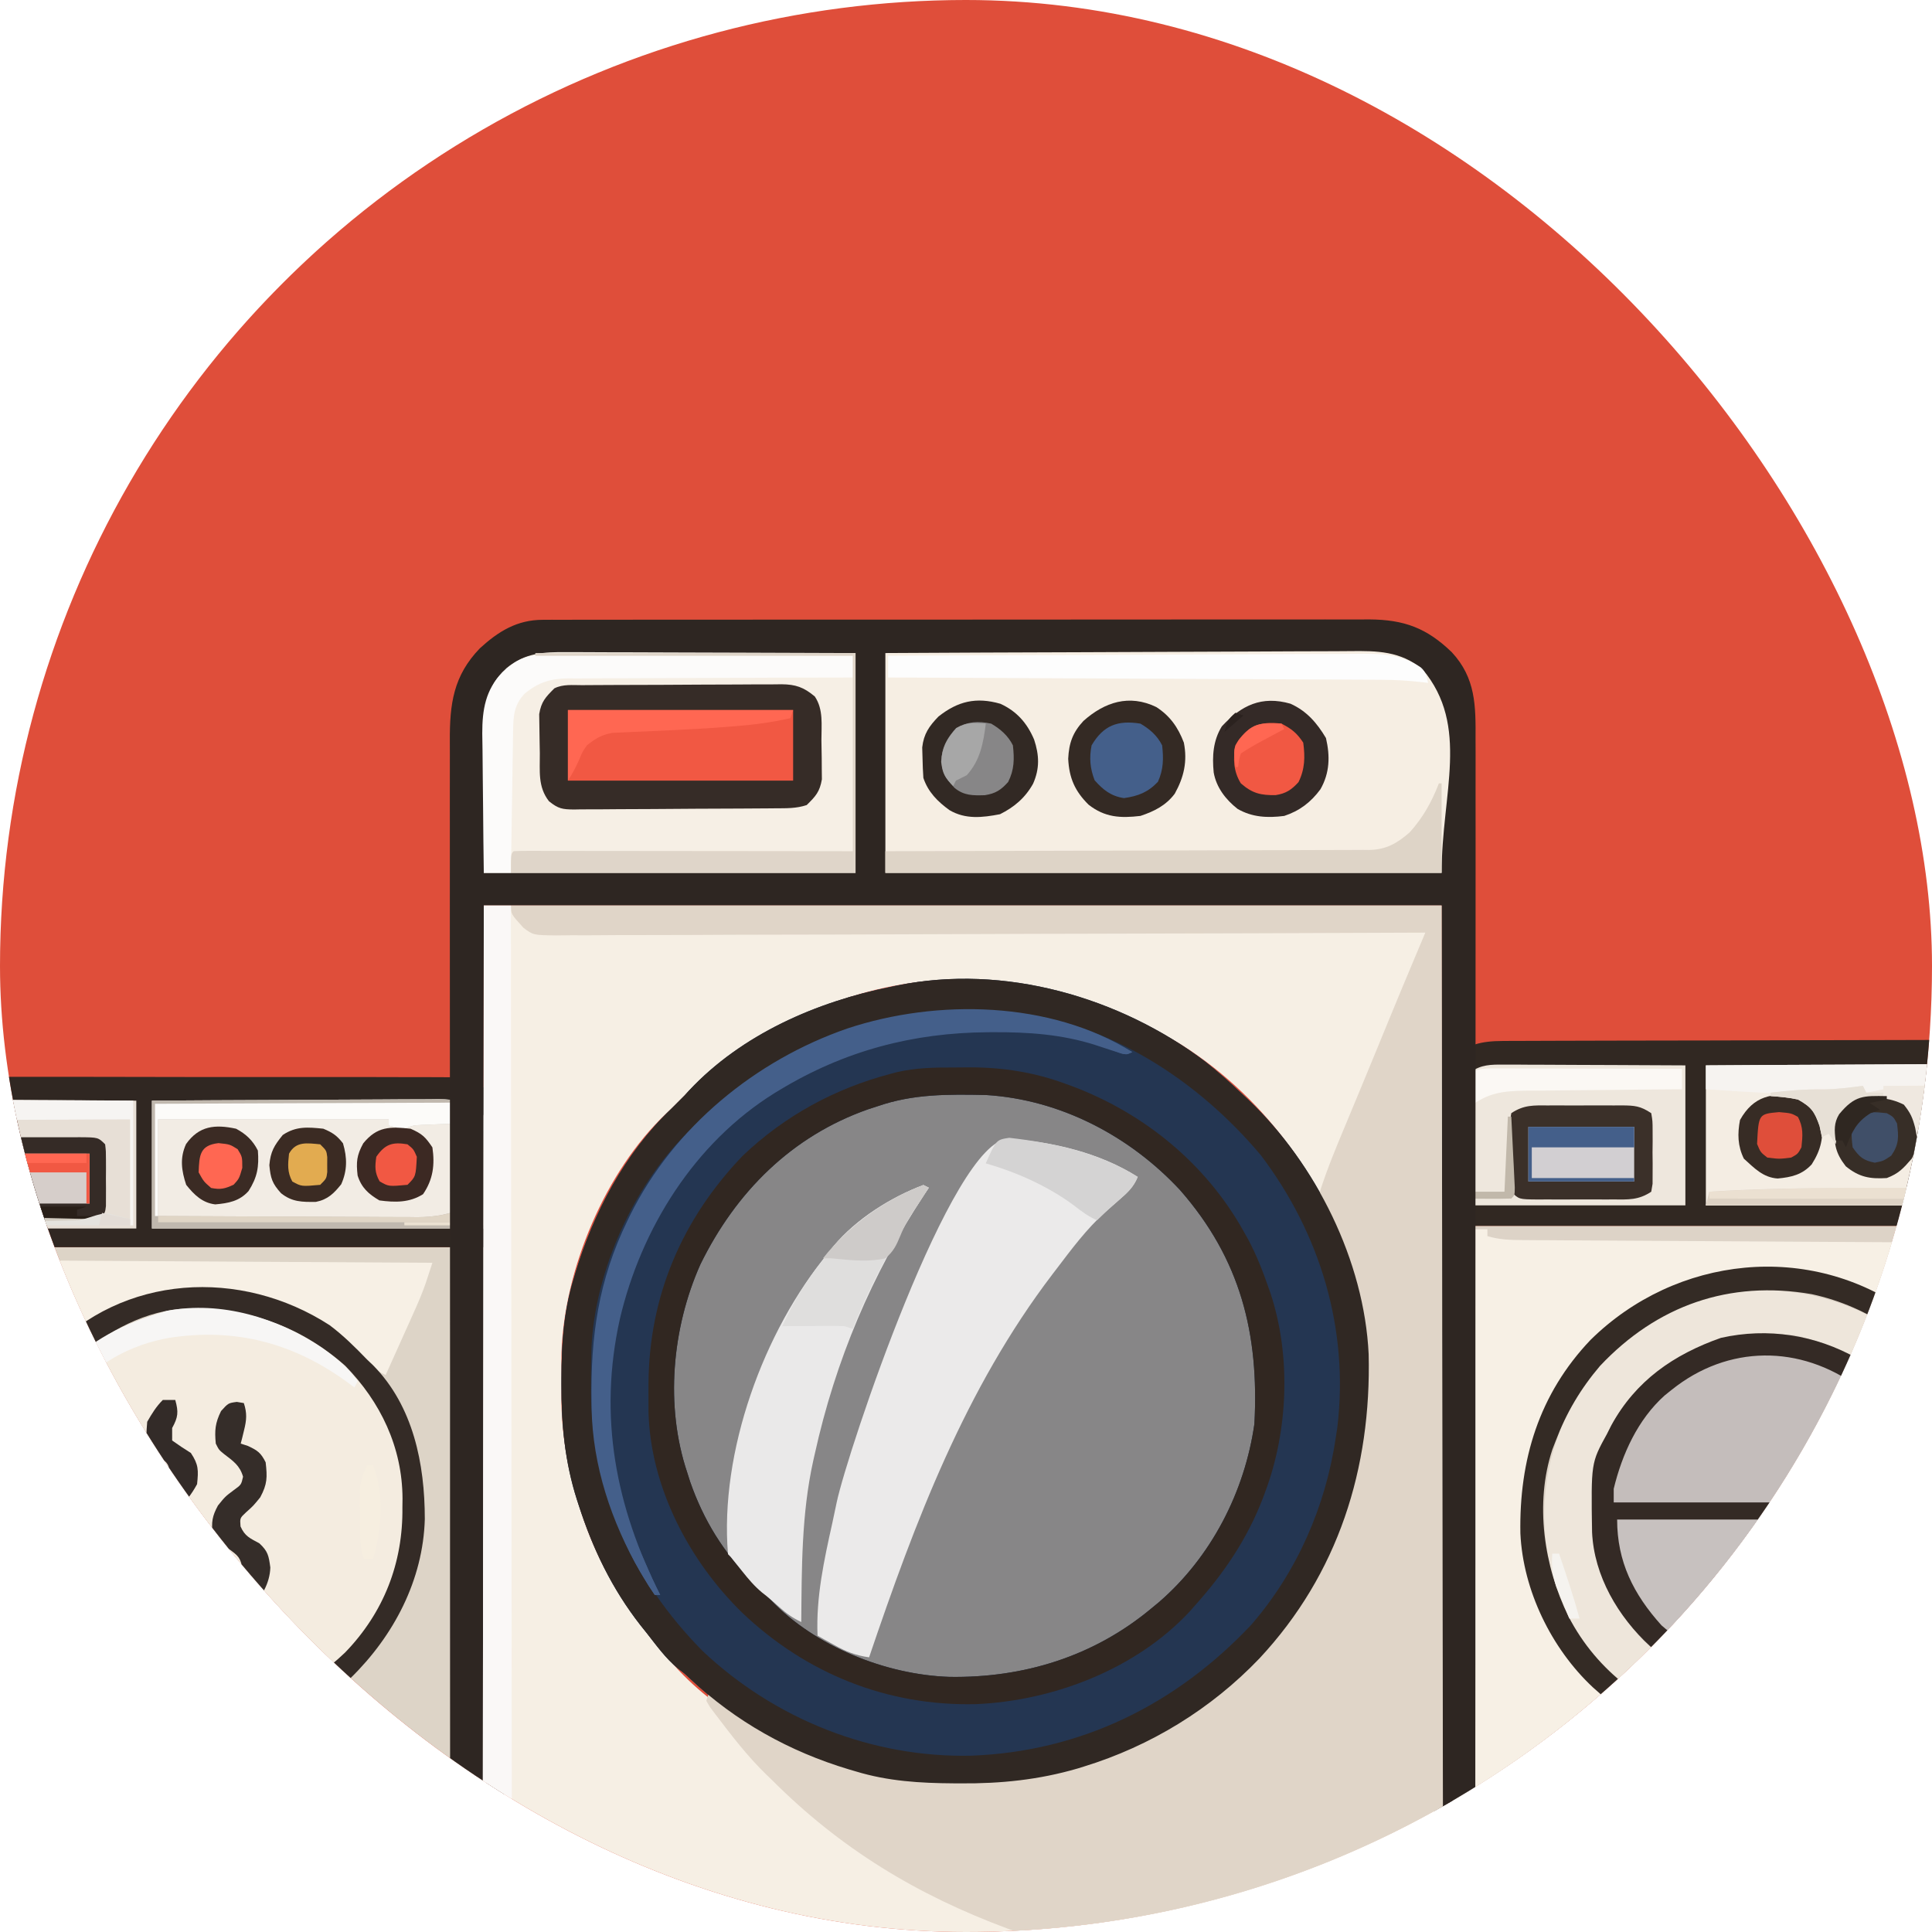 <?xml version="1.0" encoding="UTF-8"?> <svg xmlns="http://www.w3.org/2000/svg" width="262" height="262" viewBox="0 0 262 262" fill="none"><g clip-path="url(#clip0_2145_236)"><circle cx="131" cy="131" r="131" fill="#DF4E3A"></circle><path d="M-10.677 169.133C14.708 169.133 40.093 169.133 66.248 169.133C66.274 180.949 66.3 192.764 66.327 204.938C66.339 208.671 66.35 212.405 66.362 216.251C66.368 220.804 66.368 220.804 66.369 222.934C66.37 224.424 66.375 225.914 66.382 227.405C66.391 229.305 66.393 231.205 66.391 233.105C66.392 233.803 66.394 234.501 66.399 235.199C66.405 236.141 66.404 237.083 66.4 238.025C66.402 238.553 66.403 239.081 66.404 239.625C66.162 241.772 65.465 242.72 63.816 244.086C62.244 244.919 61.279 245.027 59.508 245.031C59.223 245.034 58.938 245.037 58.644 245.04C57.694 245.047 56.745 245.043 55.794 245.039C55.111 245.042 54.428 245.045 53.744 245.05C51.892 245.059 50.04 245.058 48.188 245.054C46.641 245.052 45.093 245.055 43.546 245.058C39.896 245.065 36.246 245.064 32.596 245.057C28.832 245.05 25.068 245.056 21.303 245.07C18.07 245.081 14.836 245.084 11.602 245.081C9.671 245.079 7.741 245.08 5.81 245.088C3.995 245.096 2.18 245.094 0.365 245.083C-0.3 245.081 -0.966 245.083 -1.632 245.088C-2.541 245.095 -3.45 245.088 -4.36 245.079C-4.869 245.078 -5.378 245.078 -5.902 245.078C-7.995 244.68 -9.147 243.646 -10.407 241.905C-10.797 240.61 -10.781 239.427 -10.779 238.076C-10.78 237.782 -10.78 237.487 -10.781 237.184C-10.782 236.195 -10.778 235.207 -10.773 234.218C-10.773 233.498 -10.773 232.778 -10.773 232.059C-10.774 230.13 -10.769 228.201 -10.763 226.272C-10.758 224.463 -10.758 222.653 -10.757 220.844C-10.753 215.551 -10.741 210.258 -10.73 204.965C-10.713 193.14 -10.695 181.316 -10.677 169.133Z" fill="#DDD4C7"></path><path d="M-0.82 146.034C-0.12 146.032 0.58 146.029 1.28 146.025C3.174 146.017 5.068 146.023 6.962 146.031C8.947 146.038 10.932 146.034 12.917 146.032C16.249 146.03 19.581 146.037 22.913 146.049C26.764 146.062 30.613 146.062 34.464 146.055C38.172 146.048 41.879 146.051 45.587 146.058C47.164 146.061 48.74 146.061 50.316 146.058C52.172 146.054 54.028 146.059 55.884 146.071C56.565 146.074 57.245 146.074 57.926 146.071C58.856 146.067 59.785 146.074 60.716 146.083C61.236 146.085 61.756 146.086 62.291 146.087C64.6 146.435 66.182 147.734 67.646 149.498C67.853 149.743 68.061 149.988 68.275 150.24C69.471 151.92 69.267 153.768 69.266 155.737C69.268 156.1 69.27 156.463 69.271 156.837C69.276 158.058 69.278 159.279 69.279 160.5C69.282 161.373 69.284 162.247 69.287 163.12C69.295 165.497 69.299 167.874 69.303 170.251C69.305 171.736 69.308 173.221 69.31 174.706C69.318 179.351 69.324 183.996 69.328 188.641C69.332 194.004 69.343 199.367 69.36 204.73C69.373 208.874 69.379 213.019 69.38 217.163C69.382 219.639 69.385 222.114 69.396 224.59C69.406 226.919 69.408 229.249 69.403 231.578C69.403 232.433 69.406 233.287 69.412 234.141C69.419 235.309 69.416 236.477 69.41 237.645C69.415 237.981 69.42 238.318 69.424 238.664C69.397 241.033 68.817 242.824 67.514 244.812C65.282 246.986 63.019 247.929 59.918 247.936C59.489 247.939 59.489 247.939 59.051 247.943C58.097 247.949 57.143 247.946 56.189 247.943C55.503 247.945 54.817 247.948 54.131 247.951C52.271 247.959 50.411 247.959 48.551 247.956C46.996 247.955 45.442 247.957 43.887 247.96C40.219 247.966 36.55 247.965 32.882 247.96C29.102 247.956 25.321 247.961 21.541 247.973C18.291 247.982 15.042 247.985 11.793 247.983C9.854 247.981 7.915 247.982 5.976 247.989C4.151 247.996 2.327 247.994 0.503 247.986C-0.165 247.985 -0.832 247.986 -1.5 247.99C-8.653 248.034 -8.653 248.034 -11.33 245.454C-13.238 243.299 -13.279 241.46 -13.28 238.711C-13.282 238.343 -13.284 237.974 -13.286 237.595C-13.292 236.357 -13.294 235.118 -13.297 233.88C-13.3 232.993 -13.304 232.107 -13.307 231.221C-13.319 228.307 -13.325 225.393 -13.331 222.478C-13.333 221.476 -13.336 220.473 -13.338 219.47C-13.347 215.299 -13.355 211.127 -13.36 206.956C-13.367 200.976 -13.381 194.996 -13.405 189.016C-13.421 184.813 -13.429 180.609 -13.431 176.406C-13.433 173.894 -13.438 171.383 -13.452 168.872C-13.464 166.509 -13.467 164.147 -13.462 161.784C-13.462 160.917 -13.466 160.051 -13.473 159.184C-13.483 157.999 -13.479 156.815 -13.473 155.63C-13.478 155.289 -13.484 154.948 -13.49 154.596C-13.455 152.071 -12.689 150.375 -11.102 148.415C-8.223 145.617 -4.583 146.004 -0.82 146.034ZM-10.68 169.132C-10.714 180.939 -10.749 192.746 -10.785 204.911C-10.8 208.64 -10.816 212.37 -10.832 216.212C-10.837 219.552 -10.837 219.552 -10.841 222.893C-10.842 224.382 -10.849 225.87 -10.858 227.359C-10.87 229.258 -10.873 231.158 -10.871 233.057C-10.871 233.754 -10.874 234.451 -10.881 235.148C-10.889 236.09 -10.887 237.031 -10.883 237.973C-10.884 238.501 -10.886 239.029 -10.887 239.572C-10.588 241.641 -9.663 242.862 -8.215 244.326C-6.931 245.007 -5.915 244.973 -4.464 244.976C-4.18 244.978 -3.895 244.981 -3.602 244.983C-2.65 244.989 -1.697 244.986 -0.745 244.983C-0.061 244.985 0.622 244.988 1.305 244.992C3.161 244.999 5.016 244.999 6.872 244.997C8.422 244.995 9.971 244.998 11.52 245C15.175 245.006 18.831 245.006 22.486 245.001C26.256 244.996 30.027 245.002 33.797 245.013C37.035 245.023 40.272 245.025 43.51 245.023C45.443 245.022 47.376 245.023 49.31 245.03C51.128 245.036 52.947 245.035 54.765 245.027C55.432 245.025 56.099 245.026 56.766 245.031C57.678 245.037 58.589 245.032 59.501 245.024C60.01 245.024 60.52 245.024 61.045 245.024C63.162 244.703 64.432 243.802 65.761 242.145C66.375 240.704 66.402 239.591 66.398 238.024C66.399 237.73 66.4 237.435 66.401 237.131C66.403 236.144 66.397 235.157 66.39 234.169C66.389 233.449 66.389 232.729 66.39 232.01C66.39 230.082 66.383 228.155 66.374 226.228C66.367 224.42 66.367 222.611 66.366 220.803C66.359 215.514 66.341 210.226 66.325 204.937C66.299 193.122 66.273 181.306 66.246 169.132C40.86 169.132 15.475 169.132 -10.68 169.132Z" fill="#302722"></path><path d="M43.694 182.8C48.971 186.55 52.963 192.118 54.257 198.54C55.424 206.341 54.278 214.138 49.763 220.714C45.6 226.143 39.715 230.521 32.856 231.707C23.527 232.389 16.746 230.997 9.504 224.81C4.885 220.498 1.475 214.359 1.103 207.963C0.832 199.643 2.287 192.9 7.919 186.468C8.139 186.213 8.359 185.958 8.586 185.695C12.264 181.73 16.766 179.544 21.867 178.012C22.136 177.926 22.405 177.84 22.682 177.751C30.041 176.39 37.616 178.697 43.694 182.8Z" fill="#F4ECE0"></path><path d="M-10.255 169.557C-8.86 169.557 -7.465 169.557 -6.028 169.557C-6.028 169.836 -6.028 170.115 -6.028 170.402C-4.654 170.86 -3.646 170.883 -2.201 170.892C-1.398 170.898 -1.398 170.898 -0.579 170.904C0.015 170.907 0.61 170.909 1.204 170.912C1.829 170.916 2.454 170.92 3.078 170.925C4.776 170.936 6.473 170.945 8.171 170.953C9.944 170.963 11.718 170.974 13.492 170.985C16.851 171.007 20.209 171.026 23.569 171.044C27.392 171.065 31.216 171.088 35.04 171.111C42.907 171.159 50.773 171.205 58.64 171.248C58.442 171.851 58.243 172.455 58.044 173.058C57.878 173.562 57.878 173.562 57.709 174.076C57.255 175.392 56.709 176.653 56.139 177.922C55.914 178.424 55.689 178.927 55.458 179.445C55.224 179.963 54.99 180.481 54.757 180.999C54.518 181.531 54.279 182.064 54.041 182.596C53.462 183.888 52.882 185.178 52.3 186.468C50.764 185.754 49.884 184.921 48.734 183.667C43.084 177.899 35.597 174.967 27.6 174.868C19.871 174.932 12.327 178.096 6.883 183.603C0.652 190.4 -1.807 198.279 -1.552 207.389C-1.134 214.965 2.413 221.901 7.92 227.057C10.334 229.049 12.876 230.708 15.663 232.127C16.373 232.553 16.373 232.553 16.796 233.399C17.494 233.832 18.2 234.252 18.909 234.667C19.73 235.254 20.549 235.845 21.366 236.438C24.158 238.412 27.111 239.982 30.218 241.404C30.868 241.713 31.51 242.041 32.143 242.386C35.394 244.061 38.2 244.279 41.818 244.267C42.652 244.277 42.652 244.277 43.503 244.287C44.966 244.304 46.428 244.308 47.891 244.31C49.39 244.314 50.889 244.33 52.388 244.344C55.317 244.371 58.247 244.386 61.176 244.391C61.176 244.531 61.176 244.67 61.176 244.814C52.292 244.864 43.408 244.901 34.524 244.924C30.399 244.935 26.275 244.949 22.15 244.974C18.554 244.995 14.959 245.008 11.364 245.013C9.46 245.016 7.557 245.022 5.653 245.038C3.861 245.052 2.069 245.056 0.276 245.053C-0.381 245.054 -1.038 245.058 -1.696 245.066C-7.284 245.132 -7.284 245.132 -8.948 243.795C-10.328 242.085 -10.307 241.196 -10.305 239.008C-10.306 238.712 -10.306 238.416 -10.306 238.111C-10.307 237.115 -10.305 236.118 -10.303 235.122C-10.303 234.409 -10.303 233.697 -10.303 232.985C-10.303 231.046 -10.3 229.108 -10.297 227.17C-10.295 225.146 -10.295 223.122 -10.294 221.098C-10.293 217.263 -10.289 213.428 -10.285 209.593C-10.28 205.229 -10.278 200.864 -10.276 196.499C-10.271 187.518 -10.264 178.537 -10.255 169.557Z" fill="#F7F0E5"></path><path d="M20.6 149.261C26.004 149.223 31.409 149.192 36.814 149.174C39.323 149.165 41.833 149.153 44.343 149.134C46.765 149.115 49.188 149.105 51.611 149.101C52.534 149.098 53.458 149.092 54.381 149.082C55.676 149.07 56.971 149.068 58.267 149.069C58.837 149.06 58.837 149.06 59.42 149.051C61.909 149.067 63.388 149.453 65.402 150.952C66.67 153.066 66.67 153.066 66.67 166.596C51.467 166.596 36.264 166.596 20.6 166.596C20.6 160.875 20.6 155.155 20.6 149.261Z" fill="#F2ECE4"></path><path d="M44.691 179.703C46.547 181.09 48.158 182.69 49.763 184.354C50.044 184.622 50.324 184.889 50.614 185.165C56.052 190.703 57.608 198.532 57.609 205.997C57.382 214.254 53.398 221.84 47.549 227.558C43.284 231.23 37.954 233.678 32.434 234.667C31.937 234.763 31.44 234.858 30.928 234.957C25.11 235.486 19.454 234.497 14.259 231.707C13.933 231.54 13.607 231.372 13.27 231.2C6.963 227.722 2.463 222.328 -0.111 215.641C-0.278 215.217 -0.445 214.794 -0.616 214.358C-3.162 206.889 -2.373 198.454 1.051 191.436C2.378 188.85 3.846 186.515 5.806 184.354C6.061 184.065 6.316 183.776 6.579 183.479C16.63 172.729 32.688 171.94 44.691 179.703ZM9.61 184.777C9.345 185.002 9.079 185.227 8.806 185.459C4.496 189.399 1.442 195.481 1.104 201.332C0.82 209.974 2.516 217.617 8.58 224.15C13.885 229.177 20.214 231.861 27.494 231.839C27.949 231.846 28.404 231.853 28.873 231.86C35.854 231.864 41.783 228.871 46.805 224.097C52.048 218.661 54.662 211.95 54.571 204.437C54.576 204.033 54.581 203.629 54.586 203.213C54.558 196.279 51.62 190.127 46.805 185.2C40.372 179.547 32.919 177.118 24.416 177.512C18.75 178.024 13.781 181.127 9.61 184.777Z" fill="#342B26"></path><path d="M-4.308 149.118C-3.8 149.118 -3.293 149.118 -2.77 149.118C-2.226 149.125 -1.682 149.131 -1.122 149.138C-0.556 149.14 0.009 149.142 0.575 149.143C2.058 149.148 3.542 149.161 5.025 149.175C6.541 149.188 8.057 149.193 9.573 149.2C12.543 149.213 15.514 149.238 18.484 149.262C18.484 154.982 18.484 160.703 18.484 166.596C8.86 166.596 -0.764 166.596 -10.68 166.596C-10.68 153.067 -10.68 153.067 -8.989 150.53C-7.422 149.304 -6.275 149.105 -4.308 149.118Z" fill="#E7DFD6"></path><path d="M43.684 182.79C45.538 184.114 47.213 185.391 48.494 187.313C48.354 187.592 48.215 187.871 48.071 188.159C47.733 187.909 47.395 187.659 47.047 187.401C39.766 182.113 31.913 180.049 22.975 181.421C17.755 182.335 12.87 184.916 9.666 189.216C5.018 196.226 3.232 203.804 4.842 212.151C5.232 213.364 5.684 214.488 6.227 215.641C6.375 215.996 6.524 216.352 6.676 216.719C8.765 221.383 12.043 224.831 16.371 227.479C15.953 227.618 15.534 227.758 15.103 227.902C14.685 227.623 14.266 227.344 13.835 227.056C13.46 226.96 13.085 226.864 12.699 226.765C8.27 225.01 5.126 220.241 3.186 216.05C0.359 209.132 0.059 200.986 2.968 194.047C4.288 191.233 5.873 188.803 7.918 186.468C8.138 186.213 8.358 185.958 8.585 185.695C12.263 181.73 16.765 179.544 21.866 178.012C22.135 177.926 22.404 177.84 22.681 177.751C30.044 176.389 37.596 178.703 43.684 182.79Z" fill="#F7F6F5"></path><path d="M20.6 149.261C26.004 149.223 31.409 149.192 36.814 149.174C39.323 149.165 41.833 149.153 44.343 149.134C46.765 149.115 49.188 149.105 51.611 149.101C52.534 149.098 53.458 149.092 54.381 149.082C55.676 149.07 56.971 149.068 58.267 149.069C58.837 149.06 58.837 149.06 59.42 149.051C61.907 149.067 63.343 149.544 65.402 150.952C65.402 151.371 65.402 151.79 65.402 152.221C65.127 152.231 64.852 152.242 64.569 152.253C63.323 152.302 62.078 152.354 60.832 152.406C60.183 152.431 60.183 152.431 59.52 152.456C58.897 152.483 58.897 152.483 58.261 152.51C57.879 152.525 57.496 152.541 57.101 152.557C56.04 152.61 56.04 152.61 54.836 153.066C53.7 152.881 53.7 152.881 52.722 152.644C52.722 152.365 52.722 152.085 52.722 151.798C42.401 151.798 32.079 151.798 21.445 151.798C21.445 156.123 21.445 160.448 21.445 164.905C26.339 164.933 31.233 164.957 36.127 164.97C38.4 164.977 40.673 164.986 42.946 165C45.141 165.014 47.336 165.022 49.531 165.025C50.367 165.027 51.202 165.032 52.038 165.039C53.212 165.048 54.386 165.049 55.561 165.049C55.903 165.053 56.245 165.058 56.597 165.062C58.965 165.05 61.139 164.676 63.289 163.636C63.978 162.716 63.978 162.716 64.108 161.575C64.188 161.168 64.269 160.761 64.352 160.341C64.42 159.894 64.487 159.446 64.557 158.985C64.642 158.481 64.727 157.977 64.814 157.458C65.028 156.137 65.223 154.815 65.402 153.489C65.821 153.35 66.239 153.21 66.67 153.066C66.67 157.531 66.67 161.996 66.67 166.596C51.467 166.596 36.264 166.596 20.6 166.596C20.6 160.875 20.6 155.155 20.6 149.261Z" fill="#C0B8AE"></path><path d="M-0.484 154.219C0.046 154.221 0.046 154.221 0.587 154.224C0.95 154.223 1.313 154.222 1.686 154.221C2.454 154.221 3.221 154.222 3.989 154.226C5.166 154.231 6.343 154.226 7.52 154.221C8.265 154.221 9.009 154.222 9.754 154.224C10.107 154.222 10.461 154.221 10.825 154.219C13.316 154.239 13.316 154.239 14.258 155.182C14.367 156.118 14.367 156.118 14.37 157.269C14.372 157.889 14.372 157.889 14.373 158.521C14.37 158.954 14.367 159.387 14.364 159.833C14.368 160.482 14.368 160.482 14.373 161.144C14.372 161.557 14.371 161.97 14.37 162.396C14.369 162.776 14.368 163.156 14.367 163.547C14.258 164.483 14.258 164.483 13.413 165.329C12.215 165.424 11.06 165.468 9.861 165.471C9.509 165.474 9.157 165.477 8.794 165.479C8.048 165.484 7.302 165.486 6.556 165.486C5.414 165.487 4.273 165.503 3.131 165.519C2.407 165.521 1.683 165.523 0.959 165.524C0.617 165.53 0.275 165.536 -0.078 165.542C-2.424 165.523 -2.424 165.523 -3.499 164.595C-3.962 163.534 -4.074 162.808 -4.07 161.653C-4.07 161.28 -4.07 160.908 -4.069 160.525C-4.063 160.139 -4.056 159.754 -4.049 159.357C-4.05 158.968 -4.051 158.58 -4.053 158.179C-4.028 155.114 -3.854 154.246 -0.484 154.219Z" fill="#352B26"></path><path d="M21.02 149.685C26.556 149.657 32.093 149.633 37.63 149.619C40.201 149.613 42.772 149.604 45.342 149.589C47.823 149.576 50.303 149.568 52.783 149.565C53.73 149.562 54.677 149.558 55.624 149.551C56.949 149.542 58.273 149.541 59.598 149.541C59.991 149.537 60.384 149.532 60.789 149.527C63.425 149.54 63.425 149.54 64.811 150.249C65.399 150.954 65.399 150.954 65.399 152.222C65.124 152.233 64.849 152.243 64.566 152.254C63.32 152.303 62.075 152.355 60.829 152.407C60.18 152.432 60.18 152.432 59.518 152.457C58.894 152.484 58.894 152.484 58.259 152.511C57.876 152.526 57.493 152.542 57.098 152.558C56.037 152.611 56.037 152.611 54.833 153.068C53.697 152.883 53.697 152.883 52.719 152.645C52.719 152.366 52.719 152.087 52.719 151.799C42.398 151.799 32.077 151.799 21.442 151.799C21.442 156.124 21.442 160.45 21.442 164.906C21.303 164.906 21.163 164.906 21.02 164.906C21.02 159.883 21.02 154.86 21.02 149.685Z" fill="#FCFBF9"></path><path d="M22.078 189.85C22.636 189.85 23.194 189.85 23.768 189.85C24.227 191.5 24.157 192.174 23.346 193.655C23.346 194.213 23.346 194.771 23.346 195.346C24.171 195.938 25.018 196.502 25.882 197.037C26.94 198.625 26.918 199.383 26.727 201.265C25.929 202.743 25.088 203.753 23.874 204.912C22.729 205.89 22.729 205.89 22.923 207.607C23.751 208.196 24.598 208.758 25.459 209.298C26.511 210.315 26.705 210.854 26.938 212.311C26.652 214.531 25.989 216.392 24.614 218.177C23.002 218.653 23.002 218.653 21.655 218.6C21.338 217.648 21.338 217.648 21.232 216.486C21.625 216.119 21.625 216.119 22.025 215.746C23.353 214.339 23.265 212.864 23.346 210.989C22.953 210.885 22.561 210.78 22.157 210.672C20.683 210.094 20.213 209.87 19.542 208.453C19.234 206.609 19.131 205.675 20.191 204.114C20.931 203.267 21.69 202.467 22.5 201.688C23.046 201.225 23.046 201.225 23.108 200.102C22.904 198.589 22.8 198.465 21.681 197.566C21.254 197.252 20.827 196.938 20.387 196.614C19.73 195.3 19.843 194.262 19.964 192.809C20.597 191.706 21.177 190.75 22.078 189.85Z" fill="#332B28"></path><path d="M32.116 190.113C32.587 190.192 32.587 190.192 33.067 190.272C33.52 191.655 33.444 192.567 33.093 193.971C33.011 194.309 32.929 194.647 32.844 194.995C32.778 195.25 32.712 195.505 32.644 195.768C32.967 195.873 33.289 195.977 33.622 196.085C34.931 196.694 35.381 197.016 36.026 198.305C36.255 200.34 36.26 201.252 35.286 203.061C34.335 204.224 34.335 204.224 33.357 205.096C32.53 205.87 32.53 205.87 32.618 206.999C33.205 208.346 33.91 208.602 35.18 209.298C36.34 210.378 36.446 210.974 36.66 212.574C36.59 214.75 35.437 216.651 33.912 218.176C33.208 218.193 32.503 218.194 31.799 218.176C31.508 217.225 31.508 217.225 31.376 216.062C31.677 215.67 31.677 215.67 31.984 215.27C32.751 214.358 32.751 214.358 32.935 212.944C32.602 211.186 32.36 211.023 30.98 210.011C30.671 209.812 30.362 209.613 30.044 209.408C29.263 208.875 29.263 208.875 28.84 208.029C28.656 206.409 28.771 205.621 29.553 204.171C30.531 202.956 30.531 202.956 31.693 202.084C32.714 201.349 32.714 201.349 32.961 200.26C32.522 198.724 31.617 198.129 30.374 197.177C29.686 196.614 29.686 196.614 29.263 195.768C29.091 193.977 29.177 192.984 29.976 191.355C30.953 190.272 30.953 190.272 32.116 190.113Z" fill="#352D29"></path><path d="M-1.381 156.449C3.082 156.449 7.546 156.449 12.144 156.449C12.144 158.682 12.144 160.914 12.144 163.214C7.681 163.214 3.218 163.214 -1.381 163.214C-1.381 160.982 -1.381 158.749 -1.381 156.449Z" fill="#D6CECA"></path><path d="M-4.393 149.167C-3.644 149.167 -3.644 149.167 -2.88 149.167C-2.075 149.173 -2.075 149.173 -1.254 149.18C-0.703 149.181 -0.152 149.182 0.416 149.184C1.878 149.187 3.34 149.195 4.802 149.204C6.295 149.213 7.788 149.217 9.281 149.221C12.209 149.23 15.136 149.246 18.063 149.262C18.063 154.843 18.063 160.424 18.063 166.174C17.924 166.174 17.784 166.174 17.641 166.174C17.641 161.431 17.641 156.687 17.641 151.799C14.323 151.801 11.008 151.811 7.691 151.841C6.563 151.85 5.435 151.851 4.307 151.85C2.684 151.849 1.061 151.864 -0.562 151.882C-1.065 151.878 -1.567 151.874 -2.085 151.87C-4.311 151.909 -6.02 151.949 -7.82 153.352C-9.015 154.593 -9.38 155.574 -9.461 157.319C-9.49 157.787 -9.518 158.256 -9.548 158.739C-9.563 159.222 -9.579 159.705 -9.595 160.202C-9.622 160.695 -9.649 161.188 -9.677 161.695C-9.741 162.906 -9.793 164.117 -9.833 165.329C-9.972 165.329 -10.112 165.329 -10.255 165.329C-10.297 163.501 -10.328 161.673 -10.348 159.845C-10.357 159.224 -10.368 158.602 -10.383 157.981C-10.403 157.086 -10.413 156.191 -10.42 155.296C-10.429 154.758 -10.438 154.22 -10.447 153.665C-10.22 151.958 -9.786 151.3 -8.565 150.108C-7.158 149.218 -6.041 149.159 -4.393 149.167Z" fill="#F6F4F2"></path><path d="M32.013 153.067C33.35 153.78 34.283 154.65 34.971 156.027C35.142 158.241 34.9 159.642 33.703 161.523C32.471 162.898 30.974 163.172 29.191 163.328C27.439 163.125 26.323 162.019 25.25 160.678C24.605 158.741 24.371 157.023 25.23 155.148C26.98 152.674 29.15 152.447 32.013 153.067Z" fill="#3B2B24"></path><path d="M43.845 153.065C45.095 153.586 45.692 153.992 46.513 155.047C47.099 157.019 47.1 158.741 46.275 160.596C45.279 161.842 44.441 162.672 42.844 162.988C40.977 163.011 39.611 163.014 38.112 161.812C36.904 160.479 36.695 159.781 36.527 158.007C36.684 156.16 37.191 155.335 38.35 153.911C40.148 152.712 41.734 152.846 43.845 153.065Z" fill="#3B2B23"></path><path d="M55.68 153.066C57.238 153.748 57.689 154.178 58.639 155.603C58.984 157.959 58.734 159.948 57.371 161.944C55.517 163.115 53.576 163.072 51.453 162.79C49.973 161.926 49.013 161.057 48.495 159.408C48.292 157.581 48.371 156.674 49.261 155.048C51.138 152.74 52.89 152.771 55.68 153.066Z" fill="#3C2923"></path><path d="M65.403 156.871C65.542 156.871 65.681 156.871 65.825 156.871C65.825 159.801 65.825 162.731 65.825 165.75C51.18 165.75 36.535 165.75 21.445 165.75C21.445 165.471 21.445 165.192 21.445 164.904C21.913 164.907 22.382 164.91 22.864 164.913C27.285 164.938 31.706 164.957 36.128 164.97C38.4 164.977 40.673 164.985 42.946 165C45.141 165.014 47.336 165.021 49.531 165.025C50.367 165.027 51.203 165.031 52.038 165.038C53.213 165.048 54.387 165.049 55.561 165.048C56.074 165.055 56.074 165.055 56.598 165.062C58.955 165.049 61.158 164.699 63.289 163.636C63.977 162.596 63.977 162.596 64.108 161.363C64.405 159.765 64.753 158.367 65.403 156.871Z" fill="#E0D5C5"></path><path d="M-1.381 156.449C3.082 156.449 7.546 156.449 12.144 156.449C12.144 158.682 12.144 160.914 12.144 163.214C12.005 163.214 11.866 163.214 11.722 163.214C11.722 161.819 11.722 160.423 11.722 158.986C7.398 158.986 3.074 158.986 -1.381 158.986C-1.381 158.149 -1.381 157.312 -1.381 156.449Z" fill="#F15843"></path><path d="M29.634 155.021C31.166 155.18 31.166 155.18 32.223 155.841C32.857 156.871 32.857 156.871 32.857 158.377C32.434 159.831 32.434 159.831 31.694 160.65C30.522 161.204 29.909 161.355 28.63 161.099C27.626 160.227 27.626 160.227 26.939 158.985C27.018 156.655 27.106 155.302 29.634 155.021Z" fill="#FF6752"></path><path d="M49.763 198.729C50.041 198.729 50.32 198.729 50.608 198.729C52.173 202.772 51.762 207.299 50.608 211.412C50.189 211.412 49.771 211.412 49.34 211.412C48.697 209.483 48.839 207.567 48.838 205.546C48.833 205.126 48.828 204.706 48.822 204.273C48.821 203.866 48.821 203.459 48.82 203.039C48.818 202.669 48.816 202.298 48.815 201.916C48.928 200.725 49.271 199.814 49.763 198.729Z" fill="#F6EEE0"></path><path d="M55.258 155.18C56.077 155.841 56.077 155.841 56.526 156.871C56.388 159.546 56.388 159.546 55.258 160.676C52.7 160.909 52.7 160.909 51.481 160.201C50.808 159.013 50.84 158.212 51.032 156.871C52.203 155.159 53.228 154.834 55.258 155.18Z" fill="#F15843"></path><path d="M43.422 155.181C44.267 156.026 44.267 156.026 44.379 156.911C44.377 157.247 44.375 157.583 44.373 157.929C44.375 158.265 44.377 158.6 44.379 158.946C44.267 159.831 44.267 159.831 43.422 160.677C40.884 160.908 40.884 160.908 39.644 160.228C38.935 158.935 39.041 157.891 39.195 156.449C40.135 154.734 41.645 155.019 43.422 155.181Z" fill="#E2AB50"></path><path d="M-1.381 163.635C2.943 163.635 7.267 163.635 11.722 163.635C11.303 163.774 10.885 163.914 10.454 164.058C10.454 164.337 10.454 164.616 10.454 164.903C11.151 164.903 11.849 164.903 12.567 164.903C12.567 165.043 12.567 165.182 12.567 165.326C7.964 165.326 3.361 165.326 -1.381 165.326C-1.381 164.762 -1.381 164.198 -1.381 163.635Z" fill="#291F18"></path><path d="M-1.381 156.449C2.943 156.449 7.267 156.449 11.722 156.449C11.722 156.868 11.722 157.286 11.722 157.718C7.537 157.718 3.353 157.718 -0.958 157.718C-1.098 157.299 -1.237 156.88 -1.381 156.449Z" fill="#FF6752"></path><path d="M-3.493 164.482C-3.214 164.622 -2.935 164.761 -2.648 164.905C-1.508 164.971 -0.378 165.014 0.763 165.039C1.1 165.048 1.436 165.057 1.783 165.066C2.86 165.093 3.936 165.118 5.013 165.143C5.742 165.161 6.471 165.18 7.201 165.198C8.99 165.244 10.779 165.286 12.568 165.328C12.568 165.468 12.568 165.607 12.568 165.751C-3.436 166.256 -3.436 166.256 -10.256 166.174C-10.256 165.895 -10.256 165.616 -10.256 165.328C-9.839 165.302 -9.421 165.277 -8.991 165.25C-8.45 165.215 -7.908 165.18 -7.35 165.143C-6.811 165.109 -6.271 165.074 -5.716 165.039C-4.388 164.993 -4.388 164.993 -3.493 164.482Z" fill="#D3CCC1"></path><path d="M65.401 153.488C65.54 153.488 65.68 153.488 65.823 153.488C66.14 155.18 66.296 156.772 66.287 158.492C66.286 158.898 66.285 159.304 66.284 159.722C66.28 160.228 66.276 160.735 66.272 161.257C66.264 162.879 66.255 164.501 66.246 166.172C62.48 166.172 58.714 166.172 54.834 166.172C54.834 166.033 54.834 165.893 54.834 165.749C58.461 165.749 62.087 165.749 65.823 165.749C65.614 161.564 65.614 161.564 65.401 157.293C65.261 157.293 65.122 157.293 64.978 157.293C65.117 156.038 65.257 154.782 65.401 153.488Z" fill="#EBE1D1"></path><path d="M14.791 164.584C15.298 164.717 15.298 164.717 15.816 164.852C16.158 164.938 16.499 165.024 16.851 165.113C17.111 165.184 17.371 165.254 17.639 165.327C17.639 165.606 17.639 165.886 17.639 166.173C11.083 166.173 4.528 166.173 -2.227 166.173C-2.227 166.034 -2.227 165.894 -2.227 165.75C-1.785 165.742 -1.344 165.733 -0.889 165.725C0.749 165.693 2.387 165.655 4.024 165.616C4.733 165.6 5.442 165.585 6.151 165.572C7.17 165.553 8.188 165.528 9.207 165.503C9.682 165.495 9.682 165.495 10.168 165.488C11.898 165.439 13.26 164.42 14.791 164.584Z" fill="#E5E3DE"></path><path d="M13.837 164.482C15.72 164.901 15.72 164.901 17.641 165.328C17.641 165.607 17.641 165.886 17.641 166.174C16.246 166.174 14.851 166.174 13.414 166.174C13.553 165.616 13.693 165.057 13.837 164.482Z" fill="#E3DCD6"></path><path d="M12.146 226.633C13.56 226.868 14.697 227.204 15.95 227.901C15.95 228.18 15.95 228.459 15.95 228.747C14.355 228.286 13.216 227.94 12.146 226.633Z" fill="#E0D9D2"></path><path d="M197.077 166.238C224.88 166.238 252.682 166.238 281.327 166.238C281.356 179.179 281.385 192.12 281.414 205.453C281.427 209.542 281.44 213.631 281.453 217.843C281.459 222.83 281.459 222.83 281.46 225.163C281.461 226.795 281.467 228.427 281.474 230.059C281.484 232.141 281.486 234.222 281.484 236.303C281.485 237.067 281.488 237.831 281.493 238.596C281.5 239.628 281.498 240.659 281.494 241.691C281.496 242.269 281.497 242.848 281.498 243.444C281.233 245.795 280.469 246.834 278.664 248.329C276.942 249.242 275.886 249.359 273.946 249.364C273.634 249.367 273.322 249.37 273 249.374C271.959 249.382 270.919 249.377 269.878 249.373C269.13 249.376 268.382 249.38 267.633 249.385C265.605 249.395 263.576 249.394 261.548 249.39C259.853 249.387 258.158 249.391 256.464 249.394C252.466 249.402 248.468 249.4 244.471 249.392C240.348 249.385 236.226 249.392 232.103 249.407C228.561 249.419 225.019 249.423 221.478 249.419C219.363 249.416 217.249 249.417 215.134 249.427C213.146 249.435 211.159 249.433 209.171 249.421C208.442 249.419 207.713 249.421 206.984 249.426C205.987 249.434 204.992 249.427 203.995 249.416C203.438 249.416 202.881 249.416 202.307 249.416C200.014 248.98 198.753 247.847 197.373 245.94C196.946 244.523 196.963 243.227 196.966 241.747C196.965 241.424 196.964 241.102 196.963 240.77C196.962 239.687 196.967 238.604 196.972 237.521C196.972 236.733 196.972 235.945 196.971 235.156C196.971 233.044 196.977 230.931 196.983 228.819C196.988 226.837 196.989 224.855 196.989 222.873C196.994 217.076 197.007 211.279 197.019 205.482C197.038 192.532 197.057 179.581 197.077 166.238Z" fill="#DDD3C7"></path><path d="M203.841 141.166C204.153 141.164 204.466 141.163 204.788 141.161C205.837 141.156 206.886 141.154 207.935 141.152C208.686 141.149 209.437 141.146 210.188 141.143C212.658 141.133 215.127 141.128 217.597 141.124C218.447 141.122 219.298 141.12 220.148 141.118C224.144 141.109 228.139 141.103 232.135 141.099C236.746 141.094 241.356 141.082 245.966 141.063C249.531 141.049 253.096 141.043 256.66 141.041C258.789 141.04 260.917 141.036 263.045 141.024C265.049 141.013 267.052 141.011 269.056 141.016C269.79 141.016 270.523 141.013 271.257 141.007C275.517 140.972 278.954 140.95 282.282 143.944C282.493 144.215 282.703 144.486 282.92 144.765C283.139 145.038 283.358 145.312 283.584 145.593C284.82 147.33 284.638 148.991 284.638 151.046C284.639 151.443 284.641 151.84 284.643 152.249C284.648 153.587 284.65 154.924 284.651 156.262C284.654 157.218 284.657 158.174 284.661 159.13C284.669 161.733 284.673 164.337 284.677 166.94C284.68 168.566 284.682 170.193 284.685 171.819C284.694 176.906 284.701 181.994 284.705 187.081C284.709 192.955 284.721 198.829 284.74 204.703C284.754 209.241 284.761 213.78 284.762 218.319C284.764 221.03 284.768 223.741 284.779 226.452C284.79 229.004 284.792 231.556 284.787 234.109C284.787 235.044 284.79 235.979 284.796 236.915C284.805 238.195 284.801 239.475 284.795 240.755C284.8 241.122 284.805 241.49 284.811 241.868C284.777 244.795 284.044 247.626 282.064 249.866C279.676 251.965 277.553 252.483 274.437 252.495C273.965 252.498 273.965 252.498 273.483 252.502C272.43 252.509 271.378 252.509 270.325 252.51C269.569 252.513 268.813 252.517 268.057 252.521C266.006 252.532 263.954 252.536 261.902 252.538C260.62 252.54 259.337 252.543 258.055 252.546C253.578 252.557 249.102 252.563 244.625 252.565C240.456 252.567 236.287 252.58 232.118 252.6C228.536 252.616 224.954 252.623 221.371 252.623C219.233 252.624 217.095 252.628 214.957 252.641C212.945 252.653 210.933 252.654 208.921 252.647C208.184 252.646 207.447 252.649 206.711 252.656C199.369 252.725 199.369 252.725 196.616 250.053C194.521 247.367 194.232 245.311 194.23 241.998C194.228 241.597 194.226 241.196 194.224 240.782C194.217 239.432 194.214 238.082 194.212 236.732C194.208 235.766 194.204 234.8 194.2 233.834C194.188 230.658 194.181 227.481 194.174 224.304C194.172 223.211 194.169 222.118 194.167 221.024C194.157 216.477 194.148 211.93 194.143 207.383C194.135 200.865 194.12 194.346 194.094 187.828C194.076 183.245 194.067 178.663 194.064 174.081C194.063 171.344 194.057 168.606 194.042 165.869C194.028 163.293 194.025 160.718 194.031 158.142C194.031 157.197 194.027 156.253 194.019 155.308C194.008 154.017 194.012 152.726 194.019 151.434C194.01 150.876 194.01 150.876 194 150.307C194.038 147.56 194.867 145.671 196.616 143.549C199.061 141.641 200.784 141.177 203.841 141.166ZM197.078 166.239C197.04 179.171 197.002 192.102 196.963 205.425C196.946 209.51 196.929 213.594 196.912 217.802C196.905 221.461 196.905 221.461 196.902 225.12C196.9 226.75 196.893 228.381 196.883 230.011C196.87 232.091 196.866 234.171 196.869 236.252C196.868 237.015 196.865 237.778 196.858 238.541C196.848 239.573 196.851 240.604 196.856 241.636C196.854 242.214 196.852 242.792 196.851 243.388C197.179 245.654 198.192 246.991 199.778 248.594C201.184 249.34 202.297 249.303 203.885 249.306C204.197 249.308 204.508 249.311 204.829 249.313C205.873 249.32 206.916 249.317 207.959 249.314C208.708 249.316 209.456 249.319 210.204 249.323C212.237 249.331 214.269 249.331 216.302 249.328C217.998 249.327 219.695 249.33 221.392 249.332C225.395 249.339 229.399 249.338 233.402 249.333C237.532 249.328 241.661 249.334 245.791 249.347C249.336 249.357 252.882 249.36 256.428 249.357C258.545 249.356 260.663 249.357 262.78 249.365C264.772 249.372 266.764 249.37 268.755 249.361C269.486 249.36 270.216 249.361 270.947 249.366C271.945 249.372 272.943 249.367 273.941 249.359C274.5 249.358 275.058 249.358 275.633 249.358C277.951 249.007 279.342 248.02 280.798 246.205C281.471 244.627 281.5 243.408 281.496 241.692C281.497 241.369 281.498 241.047 281.5 240.714C281.502 239.633 281.494 238.551 281.487 237.47C281.486 236.681 281.486 235.893 281.487 235.104C281.487 232.994 281.479 230.883 281.47 228.773C281.462 226.792 281.461 224.811 281.46 222.831C281.453 217.038 281.434 211.246 281.416 205.454C281.387 192.513 281.358 179.572 281.329 166.239C253.526 166.239 225.724 166.239 197.078 166.239Z" fill="#312822"></path><path d="M197.541 166.703C198.916 166.703 200.29 166.703 201.707 166.703C201.707 167.009 201.707 167.314 201.707 167.629C203.296 168.112 204.761 168.156 206.417 168.166C207.004 168.17 207.591 168.175 208.196 168.179C208.845 168.182 209.494 168.185 210.143 168.187C210.827 168.192 211.512 168.196 212.196 168.201C214.053 168.214 215.911 168.224 217.768 168.233C219.709 168.243 221.65 168.256 223.591 168.268C227.267 168.291 230.942 168.312 234.618 168.332C238.803 168.355 242.987 168.38 247.172 168.406C255.78 168.459 264.388 168.508 272.996 168.555C272.778 169.295 272.559 170.035 272.339 170.774C272.217 171.186 272.095 171.598 271.97 172.023C271.216 174.44 270.117 176.707 269.061 179.003C268.836 179.508 268.611 180.014 268.379 180.534C268.051 181.253 268.051 181.253 267.716 181.986C267.519 182.42 267.321 182.853 267.118 183.3C266.515 184.299 266.515 184.299 265.126 184.762C264.946 184.538 264.766 184.313 264.58 184.082C258.835 177.196 251.301 173.36 242.443 172.26C233.326 171.621 224.975 174.275 217.927 180.19C211.495 186.106 207.094 194.08 206.643 202.923C206.52 207.207 206.569 211.304 208.188 215.324C208.295 215.605 208.402 215.886 208.512 216.175C210.146 220.432 211.993 223.991 215.131 227.364C215.377 227.645 215.622 227.927 215.875 228.217C217.949 230.471 220.444 232.062 223.006 233.704C224.496 234.854 225.228 235.98 226.241 237.551C231.803 242.706 238.968 245.636 246.147 247.738C246.563 247.863 246.563 247.863 246.987 247.99C248.272 248.258 249.489 248.277 250.801 248.296C251.366 248.305 251.931 248.315 252.514 248.324C253.122 248.332 253.73 248.34 254.356 248.348C254.987 248.357 255.617 248.367 256.248 248.377C257.904 248.402 259.56 248.425 261.216 248.448C262.907 248.471 264.598 248.497 266.289 248.522C269.605 248.572 272.92 248.619 276.236 248.664C276.236 248.817 276.236 248.97 276.236 249.127C266.446 249.181 256.656 249.222 246.866 249.247C242.32 249.259 237.774 249.275 233.229 249.302C229.266 249.325 225.304 249.34 221.342 249.345C219.244 249.348 217.147 249.355 215.049 249.372C213.074 249.388 211.099 249.393 209.124 249.389C208.399 249.39 207.675 249.394 206.951 249.403C205.96 249.415 204.97 249.412 203.98 249.406C203.426 249.408 202.872 249.41 202.301 249.412C200.252 249.028 199.481 248.265 198.004 246.812C197.328 245.461 197.484 244.278 197.485 242.768C197.485 242.444 197.484 242.12 197.484 241.786C197.483 240.695 197.486 239.603 197.488 238.512C197.488 237.732 197.488 236.952 197.488 236.171C197.488 234.048 197.491 231.926 197.494 229.803C197.497 227.586 197.497 225.369 197.497 223.152C197.499 218.952 197.503 214.752 197.507 210.553C197.513 205.772 197.515 200.991 197.517 196.211C197.522 186.375 197.53 176.539 197.541 166.703Z" fill="#F7F0E5"></path><path d="M251.849 184.211C257.557 187.926 261.563 193.11 263.116 199.847C264.206 207.443 262.534 214.093 258.098 220.301C254.503 224.664 249.02 228.058 243.372 228.752C235.966 229.21 229.684 228.039 223.774 223.244C219.441 219.257 216.16 213.716 215.904 207.762C215.761 198.379 215.761 198.379 217.912 194.485C218.108 194.096 218.304 193.706 218.506 193.304C221.794 187.267 226.997 183.666 233.383 181.427C239.728 180.007 246.21 181.018 251.849 184.211Z" fill="#C4BDBB"></path><path d="M258.269 181.331C264.197 186.254 268.344 193.294 269.292 200.97C270.062 210.078 267.797 218.033 261.973 225.222C258.301 229.426 254.041 231.741 248.924 233.847C248.56 234.006 248.196 234.164 247.821 234.328C241.29 236.764 233.356 235.46 227.205 232.66C219.624 229.023 213.806 223.376 210.965 215.325C208.313 206.637 209.127 198.522 213.106 190.435C217.464 183.021 224.611 177.74 232.896 175.588C241.773 173.737 250.959 176.017 258.269 181.331ZM229.945 182.911C229.305 183.205 229.305 183.205 228.652 183.506C223.707 185.955 220.376 189.588 217.909 194.487C217.717 194.834 217.526 195.181 217.328 195.538C215.912 198.594 215.879 201.652 215.855 204.964C215.85 205.417 215.845 205.869 215.84 206.336C215.915 212.578 218.58 217.848 222.798 222.415C227.36 226.742 233.191 228.937 239.434 228.869C239.762 228.873 240.09 228.876 240.427 228.88C244.112 228.866 247.077 227.955 250.371 226.293C250.907 226.028 251.442 225.762 251.995 225.488C257.128 222.516 261.045 217.052 262.694 211.352C264.099 204.725 263.494 198.416 260.121 192.49C256.074 186.267 250.635 182.686 243.369 181.058C238.578 180.769 234.326 180.723 229.945 182.911Z" fill="#EEE6DB"></path><path d="M231.334 144.477C237.322 144.435 243.309 144.401 249.297 144.381C252.077 144.371 254.858 144.358 257.638 144.337C260.321 144.317 263.005 144.306 265.688 144.301C266.712 144.297 267.735 144.291 268.759 144.281C270.193 144.267 271.627 144.265 273.061 144.266C273.695 144.256 273.695 144.256 274.342 144.246C276.898 144.263 278.391 144.596 280.403 146.329C283.575 151.088 281.329 157.743 281.329 163.462C264.831 163.462 248.332 163.462 231.334 163.462C231.334 157.197 231.334 150.932 231.334 144.477Z" fill="#F4EDE3"></path><path d="M258.818 177.992C259.696 178.694 260.565 179.407 261.422 180.134C261.76 180.419 262.097 180.703 262.444 180.997C268.905 186.95 272.343 195.435 272.768 204.095C272.974 213.176 269.625 221.602 263.386 228.18C256.477 235.091 248.568 238.321 238.826 238.653C230.585 238.497 223.074 235.19 216.983 229.681C216.655 229.391 216.327 229.101 215.99 228.802C210.378 223.542 206.54 215.66 206.18 207.943C206.003 197.974 208.703 189.053 215.688 181.712C227.295 170.267 245.466 168.272 258.818 177.992ZM216.983 185.228C214.342 188.334 212.407 191.605 210.965 195.415C210.817 195.797 210.669 196.18 210.516 196.574C208.099 203.906 209.373 212.407 212.701 219.204C216.67 226.859 223.262 231.41 231.248 234.324C239.435 236.796 247.038 235.145 254.479 231.331C261.776 227.177 266.464 220.139 268.829 212.143C270.541 203.971 269.157 195.518 264.663 188.469C260.086 181.92 253.599 177.211 245.683 175.503C234.506 173.576 224.705 177.038 216.983 185.228Z" fill="#342B25"></path><path d="M219.299 206.061C232.589 206.061 245.879 206.061 259.572 206.061C259.572 211.722 257.599 216.211 253.697 220.312C248.734 224.84 243.253 225.837 236.754 225.681C231.824 225.404 227.845 222.902 224.391 219.489C220.861 215.41 219.299 211.442 219.299 206.061Z" fill="#C7C1BF"></path><path d="M203.962 144.37C204.782 144.371 204.782 144.371 205.618 144.371C206.5 144.378 206.5 144.378 207.4 144.385C208.003 144.386 208.607 144.388 209.229 144.389C210.83 144.393 212.431 144.402 214.032 144.412C215.668 144.421 217.303 144.426 218.938 144.43C222.144 144.44 225.35 144.458 228.556 144.476C228.556 150.741 228.556 157.006 228.556 163.461C218.169 163.461 207.781 163.461 197.078 163.461C197.078 148.18 197.078 148.18 199.393 145.402C200.887 144.356 202.163 144.363 203.962 144.37Z" fill="#EEE7DD"></path><path d="M251.849 184.211C257.557 187.926 261.563 193.11 263.116 199.847C264.206 207.443 262.534 214.093 258.098 220.301C254.503 224.664 249.02 228.058 243.372 228.752C235.966 229.21 229.684 228.039 223.774 223.244C219.441 219.257 216.16 213.716 215.904 207.762C215.761 198.379 215.761 198.379 217.912 194.485C218.108 194.096 218.304 193.706 218.506 193.304C221.794 187.267 226.997 183.666 233.383 181.427C239.728 180.007 246.21 181.018 251.849 184.211ZM226.707 188.466C226.388 188.721 226.07 188.977 225.741 189.24C222.1 192.506 219.978 197.193 218.837 201.894C218.837 202.505 218.837 203.117 218.837 203.746C232.433 203.746 246.029 203.746 260.037 203.746C259.287 196.995 257.281 192.43 251.965 188.06C244.117 182.338 234.344 182.343 226.707 188.466ZM219.3 206.062C219.3 211.773 221.503 216.179 225.318 220.417C226.769 221.695 228.267 222.705 229.947 223.658C230.282 223.858 230.617 224.059 230.962 224.266C235.232 226.405 241.358 226.188 245.918 225.018C251.63 222.884 255.639 219.127 258.185 213.648C259.329 210.921 259.574 209.08 259.574 206.062C246.284 206.062 232.993 206.062 219.3 206.062Z" fill="#342A25"></path><path d="M231.334 144.477C237.322 144.434 243.309 144.401 249.297 144.381C252.077 144.371 254.858 144.358 257.638 144.337C260.321 144.317 263.005 144.306 265.688 144.301C266.712 144.297 267.735 144.291 268.759 144.281C270.193 144.267 271.627 144.265 273.061 144.266C273.695 144.256 273.695 144.256 274.342 144.246C276.898 144.263 278.391 144.596 280.403 146.329C283.575 151.088 281.329 157.743 281.329 163.462C264.831 163.462 248.332 163.462 231.334 163.462C231.487 162.851 231.64 162.239 231.797 161.61C237.857 161.228 243.896 161.114 249.966 161.15C250.677 161.154 251.387 161.158 252.098 161.161C255.029 161.178 257.96 161.197 260.89 161.226C262.709 161.243 264.528 161.254 266.346 161.26C267.031 161.264 267.717 161.27 268.402 161.279C269.353 161.292 270.305 161.295 271.257 161.297C272.065 161.304 272.065 161.304 272.889 161.311C274.938 161.086 276.509 160.411 277.973 158.947C279.75 155.746 279.736 152.225 279.94 148.644C276.989 148.202 274.126 148.125 271.145 148.152C270.698 148.154 270.251 148.156 269.79 148.158C268.699 148.164 267.607 148.171 266.516 148.181C266.516 148.028 266.516 147.875 266.516 147.718C263.002 147.718 259.488 147.718 255.868 147.718C255.868 147.871 255.868 148.024 255.868 148.181C254.943 148.201 254.017 148.2 253.091 148.181C252.862 147.952 252.862 147.952 252.628 147.718C251.84 147.818 251.84 147.818 251.037 147.921C244.54 148.711 237.842 148.122 231.334 147.718C231.334 146.648 231.334 145.579 231.334 144.477Z" fill="#F6F3F0"></path><path d="M209.967 149.91C210.322 149.909 210.676 149.908 211.041 149.907C211.79 149.907 212.539 149.908 213.287 149.912C214.433 149.917 215.579 149.912 216.725 149.906C217.452 149.907 218.18 149.908 218.908 149.91C219.422 149.907 219.422 149.907 219.947 149.904C221.68 149.92 222.448 149.973 223.927 150.959C224.107 152.027 224.107 152.027 224.112 153.347C224.114 154.057 224.114 154.057 224.117 154.781C224.112 155.277 224.106 155.773 224.101 156.284C224.106 156.78 224.112 157.276 224.117 157.787C224.115 158.261 224.114 158.734 224.112 159.222C224.11 159.657 224.109 160.093 224.107 160.541C224.048 160.894 223.988 161.246 223.927 161.609C222.186 162.771 220.807 162.669 218.79 162.659C218.424 162.659 218.059 162.66 217.682 162.661C216.909 162.662 216.137 162.66 215.365 162.656C214.18 162.651 212.996 162.656 211.811 162.662C211.061 162.662 210.311 162.66 209.561 162.659C209.028 162.661 209.028 162.661 208.484 162.664C205.98 162.642 205.98 162.642 204.948 161.609C204.737 159.843 204.798 158.062 204.803 156.284C204.796 155.788 204.788 155.292 204.78 154.781C204.78 154.308 204.78 153.834 204.78 153.347C204.778 152.911 204.777 152.476 204.775 152.027C204.832 151.675 204.889 151.322 204.948 150.959C206.663 149.815 207.983 149.899 209.967 149.91Z" fill="#3B3029"></path><path d="M280.866 147.717C281.019 147.717 281.171 147.717 281.329 147.717C281.329 152.912 281.329 158.108 281.329 163.461C264.831 163.461 248.332 163.461 231.334 163.461C231.487 162.85 231.64 162.238 231.797 161.609C237.857 161.227 243.896 161.113 249.966 161.149C250.677 161.153 251.387 161.156 252.098 161.16C255.029 161.177 257.96 161.196 260.89 161.225C262.709 161.242 264.528 161.253 266.346 161.259C267.031 161.263 267.717 161.269 268.402 161.278C269.353 161.29 270.305 161.294 271.257 161.296C272.065 161.303 272.065 161.303 272.889 161.309C274.938 161.085 276.509 160.41 277.973 158.946C279.75 155.745 279.736 152.224 279.94 148.643C280.246 148.643 280.551 148.643 280.866 148.643C280.866 148.337 280.866 148.032 280.866 147.717Z" fill="#DDD2C4"></path><path d="M207.264 152.812C211.999 152.812 216.735 152.812 221.614 152.812C221.614 155.257 221.614 157.702 221.614 160.221C216.878 160.221 212.143 160.221 207.264 160.221C207.264 157.776 207.264 155.332 207.264 152.812Z" fill="#D2CFD2"></path><path d="M256.793 148.644C258.24 149.418 259.289 150.397 260.033 151.885C260.215 154.065 260.252 155.159 259.252 157.123C258.125 158.433 257.483 159.147 255.867 159.757C253.564 159.896 252.121 159.636 250.312 158.165C248.904 156.361 248.742 155.208 248.757 152.963C249.037 151.149 249.927 150.355 251.238 149.107C252.962 148.244 254.915 148.379 256.793 148.644Z" fill="#372E27"></path><path d="M243.832 148.643C245.279 149.418 246.329 150.396 247.073 151.885C247.259 154.31 246.995 155.844 245.684 157.904C244.382 159.303 242.959 159.642 241.068 159.818C239.086 159.688 237.888 158.388 236.484 157.123C235.645 155.399 235.607 153.757 235.963 151.885C237.806 148.594 240.308 148.147 243.832 148.643Z" fill="#372C25"></path><path d="M202.974 144.89C203.808 144.89 203.808 144.89 204.659 144.89C205.563 144.893 205.563 144.893 206.485 144.897C207.107 144.898 207.728 144.898 208.35 144.899C209.986 144.901 211.622 144.905 213.258 144.91C214.928 144.915 216.597 144.917 218.266 144.92C221.542 144.925 224.818 144.932 228.094 144.942C228.094 145.859 228.094 146.776 228.094 147.721C227.627 147.723 227.627 147.723 227.149 147.726C223.898 147.745 220.646 147.777 217.394 147.817C216.182 147.83 214.969 147.839 213.756 147.846C212.011 147.856 210.265 147.878 208.52 147.901C207.98 147.902 207.439 147.903 206.883 147.903C203.837 147.958 201.848 148.171 199.393 150.036C198.348 151.605 198.332 152.246 198.276 154.093C198.258 154.611 198.24 155.129 198.222 155.662C198.207 156.203 198.193 156.743 198.178 157.3C198.16 157.846 198.143 158.392 198.124 158.954C198.08 160.303 198.041 161.652 198.005 163.001C197.852 163.001 197.699 163.001 197.542 163.001C197.496 160.868 197.462 158.734 197.44 156.6C197.431 155.875 197.418 155.149 197.402 154.424C197.38 153.379 197.369 152.334 197.361 151.289C197.351 150.967 197.342 150.645 197.332 150.313C197.331 148.649 197.505 147.778 198.421 146.369C199.959 144.845 200.856 144.885 202.974 144.89Z" fill="#FBF8F4"></path><path d="M269.756 148.645C271.114 149.477 271.826 150.008 272.534 151.423C272.73 153.552 272.783 155.455 271.955 157.443C270.847 158.709 269.849 159.191 268.197 159.499C266.513 159.581 265.204 159.635 263.746 158.716C262.337 157.267 261.702 155.963 261.568 153.941C261.719 151.682 262.59 150.643 264.201 149.108C265.913 148.252 267.888 148.424 269.756 148.645Z" fill="#332B24"></path><path d="M252.628 147.256C252.78 147.561 252.933 147.867 253.091 148.182C253.854 148.029 254.618 147.876 255.405 147.719C255.405 147.566 255.405 147.413 255.405 147.256C257.459 147.242 259.513 147.234 261.568 147.227C262.152 147.223 262.737 147.219 263.339 147.215C264.178 147.213 264.178 147.213 265.034 147.21C265.55 147.208 266.067 147.206 266.599 147.203C267.993 147.259 268.975 147.56 270.218 148.182C270.066 148.487 269.913 148.793 269.755 149.108C269.448 149.081 269.141 149.054 268.824 149.027C266.052 148.855 266.052 148.855 263.709 150.237C263.265 150.824 263.265 150.824 262.812 151.423C262.659 151.576 262.506 151.729 262.349 151.886C262.179 152.964 262.024 154.045 261.886 155.128C261.58 154.669 261.275 154.211 260.96 153.738C260.655 154.044 260.349 154.35 260.034 154.665C259.929 154.092 259.824 153.519 259.716 152.928C259.36 151.56 259.088 150.935 258.183 149.803C256.16 148.791 254.382 148.761 252.165 149.108C250.708 149.68 250.708 149.68 249.85 150.96C249.403 152.334 249.129 153.699 248.924 155.128C248.619 154.669 248.313 154.211 247.998 153.738C247.54 153.968 247.54 153.968 247.073 154.202C246.915 153.457 246.915 153.457 246.754 152.697C246.063 150.72 245.638 150.129 243.832 149.108C242.581 148.834 241.414 148.732 240.129 148.645C240.129 148.492 240.129 148.339 240.129 148.182C242.582 147.87 244.933 147.698 247.404 147.733C249.163 147.709 250.884 147.477 252.628 147.256Z" fill="#EFE8E0"></path><path d="M252.85 161.085C254.461 161.088 256.071 161.085 257.681 161.082C262.959 161.081 268.2 161.132 273.459 161.608C273.459 161.761 273.459 161.914 273.459 162.071C271.068 162.468 268.749 162.599 266.324 162.587C265.761 162.587 265.761 162.587 265.187 162.587C263.957 162.587 262.727 162.583 261.498 162.58C260.641 162.579 259.784 162.578 258.927 162.578C256.68 162.576 254.433 162.571 252.185 162.566C249.889 162.562 247.593 162.559 245.296 162.557C240.797 162.552 236.297 162.544 231.797 162.535C231.797 162.229 231.797 161.923 231.797 161.608C238.818 161.219 245.818 161.072 252.85 161.085Z" fill="#EBE0D1"></path><path d="M207.264 152.812C211.999 152.812 216.735 152.812 221.614 152.812C221.614 153.729 221.614 154.646 221.614 155.591C217.031 155.591 212.448 155.591 207.727 155.591C207.727 156.966 207.727 158.341 207.727 159.758C212.309 159.758 216.892 159.758 221.614 159.758C221.614 159.911 221.614 160.064 221.614 160.221C216.878 160.221 212.143 160.221 207.264 160.221C207.264 157.776 207.264 155.332 207.264 152.812Z" fill="#445F8A"></path><path d="M255.868 150.96C256.765 151.452 256.765 151.452 257.256 152.349C257.49 154.186 257.543 155.176 256.475 156.719C255.405 157.442 255.405 157.442 254.247 157.674C252.671 157.359 252.152 156.911 251.238 155.59C251.042 153.987 250.943 152.888 251.73 151.452C253.146 150.675 254.289 150.79 255.868 150.96Z" fill="#445F8A" fill-opacity="0.663"></path><path d="M241.257 150.814C242.906 150.959 242.906 150.959 243.803 151.451C244.579 152.867 244.464 154.011 244.295 155.59C243.803 156.487 243.803 156.487 242.906 156.979C241.286 157.181 241.286 157.181 239.666 156.979C238.74 156.255 238.74 156.255 238.277 155.127C238.487 151.066 238.487 151.066 241.257 150.814Z" fill="#DF4E3A"></path><path d="M252.628 147.256C252.78 147.561 252.933 147.867 253.091 148.182C253.854 148.182 254.618 148.182 255.405 148.182C255.405 148.335 255.405 148.488 255.405 148.645C254.986 148.705 254.986 148.705 254.559 148.766C252.705 149.092 251.522 149.323 250.082 150.584C249.266 152.114 249.059 153.409 248.924 155.128C248.619 154.669 248.313 154.211 247.998 153.739C247.54 153.968 247.54 153.968 247.073 154.202C246.915 153.457 246.915 153.457 246.754 152.697C246.063 150.72 245.638 150.129 243.832 149.108C242.581 148.834 241.414 148.732 240.129 148.645C240.129 148.492 240.129 148.339 240.129 148.182C242.582 147.87 244.933 147.699 247.404 147.733C249.163 147.709 250.884 147.477 252.628 147.256Z" fill="#E7E0D6"></path><path d="M255.87 148.645C255.87 148.797 255.87 148.95 255.87 149.108C255.107 149.26 254.343 149.413 253.556 149.571C254.014 149.876 254.472 150.182 254.945 150.497C254.524 150.65 254.104 150.802 253.672 150.96C251.713 152.165 251.155 153.51 250.315 155.59C250.163 155.285 250.01 154.979 249.853 154.664C249.547 154.664 249.241 154.664 248.927 154.664C248.766 153.313 248.68 152.288 249.409 151.099C251.542 148.516 252.706 148.594 255.87 148.645Z" fill="#2F2721"></path><path d="M210.504 210.693C210.81 210.693 211.115 210.693 211.43 210.693C212.416 213.611 213.397 216.52 214.207 219.491C213.749 219.491 213.291 219.491 212.819 219.491C212.427 218.548 212.043 217.602 211.661 216.655C211.339 215.866 211.339 215.866 211.01 215.06C210.512 213.496 210.405 212.32 210.504 210.693Z" fill="#F5F3EF"></path><path d="M204.485 151.422C204.637 151.422 204.79 151.422 204.948 151.422C205.038 153.187 205.124 154.953 205.208 156.718C205.234 157.222 205.26 157.726 205.287 158.246C205.309 158.725 205.331 159.204 205.354 159.697C205.376 160.141 205.398 160.585 205.421 161.042C205.411 162.072 205.411 162.072 204.948 162.535C203.858 162.569 202.768 162.574 201.678 162.564C201.081 162.56 200.484 162.556 199.868 162.552C199.406 162.546 198.943 162.541 198.467 162.535C198.62 162.23 198.772 161.924 198.93 161.609C200.61 161.609 202.29 161.609 204.022 161.609C204.175 158.247 204.327 154.886 204.485 151.422Z" fill="#C1B8AA"></path><path d="M265.129 149.107C264.495 150.473 263.797 151.666 262.815 152.812C262.509 152.812 262.203 152.812 261.889 152.812C263.19 149.107 263.19 149.107 265.129 149.107Z" fill="#373029"></path><path d="M163.462 143.986C165.142 145.316 166.726 146.708 168.27 148.192C168.622 148.52 168.973 148.849 169.335 149.187C178.457 157.858 185.006 171.004 185.605 183.642C185.977 199.125 181.494 213.434 170.789 224.905C164.249 231.748 156.028 236.788 146.974 239.567C146.697 239.653 146.42 239.74 146.135 239.828C140.88 241.361 135.704 241.889 130.255 241.845C129.958 241.843 129.66 241.842 129.354 241.841C124.77 241.813 120.43 241.557 116.019 240.211C115.723 240.124 115.426 240.038 115.121 239.948C107.062 237.533 99.778 233.467 93.641 227.7C92.838 226.94 92.838 226.94 91.913 226.245C90.251 224.872 89.012 223.128 87.686 221.439C87.411 221.096 87.136 220.753 86.852 220.4C82.965 215.418 80.44 210.123 78.487 204.14C78.407 203.898 78.328 203.655 78.247 203.406C76.584 198.214 76.126 193.148 76.141 187.737C76.141 187.445 76.142 187.153 76.142 186.851C76.159 182.286 76.421 177.985 77.751 173.589C77.881 173.144 77.881 173.144 78.014 172.689C80.487 164.436 84.733 156.393 90.998 150.4C91.286 150.112 91.574 149.823 91.871 149.526C92.19 149.207 92.509 148.888 92.837 148.56C93.045 148.331 93.253 148.102 93.467 147.865C100.575 140.279 110.757 135.822 120.803 133.837C121.1 133.772 121.397 133.707 121.704 133.64C136.146 130.675 151.857 135.197 163.462 143.986Z" fill="#878687"></path><path d="M65.607 122.793C108.472 122.793 151.336 122.793 195.499 122.793C195.558 155.898 195.558 155.898 195.571 169.716C195.574 172.879 195.577 176.041 195.58 179.204C195.58 179.601 195.581 179.997 195.581 180.406C195.588 186.805 195.599 193.204 195.613 199.603C195.626 206.171 195.635 212.738 195.638 219.306C195.64 223.358 195.646 227.41 195.658 231.463C195.666 234.242 195.668 237.021 195.666 239.8C195.665 241.403 195.667 243.006 195.675 244.609C195.682 246.079 195.682 247.548 195.677 249.017C195.676 249.547 195.678 250.077 195.683 250.607C195.713 254.205 195.321 256.997 193.337 260.04C190.799 262.579 188.31 263.112 184.846 263.134C184.185 263.133 184.185 263.133 183.51 263.132C183.039 263.134 182.567 263.136 182.082 263.137C180.776 263.143 179.47 263.143 178.164 263.143C176.754 263.144 175.345 263.149 173.936 263.153C170.855 263.161 167.774 263.164 164.694 263.166C162.77 263.167 160.846 263.17 158.922 263.172C153.593 263.179 148.265 263.185 142.936 263.187C142.425 263.187 142.425 263.187 141.903 263.187C141.212 263.187 140.521 263.187 139.83 263.187C139.487 263.187 139.144 263.187 138.791 263.187C138.447 263.187 138.104 263.188 137.75 263.188C132.184 263.189 126.619 263.199 121.053 263.213C115.337 263.227 109.621 263.234 103.905 263.234C100.696 263.234 97.488 263.237 94.279 263.248C91.547 263.257 88.815 263.26 86.084 263.254C84.69 263.251 83.297 263.252 81.904 263.26C80.392 263.269 78.88 263.264 77.368 263.257C76.93 263.262 76.492 263.267 76.04 263.272C72.898 263.24 70.847 262.492 68.439 260.483C68.153 260.15 68.153 260.15 67.861 259.81C67.567 259.483 67.567 259.483 67.266 259.149C65.406 256.122 65.452 252.978 65.475 249.518C65.474 248.97 65.473 248.422 65.472 247.874C65.469 246.375 65.474 244.876 65.479 243.377C65.484 241.758 65.482 240.139 65.481 238.52C65.481 235.717 65.484 232.914 65.491 230.111C65.5 226.058 65.502 222.006 65.504 217.953C65.506 211.378 65.514 204.802 65.524 198.227C65.534 191.84 65.542 185.454 65.547 179.067C65.547 178.669 65.547 178.272 65.548 177.862C65.55 174.75 65.552 171.639 65.554 168.527C65.565 153.282 65.587 138.038 65.607 122.793ZM104.612 139.725C104.028 140.037 104.028 140.037 103.432 140.356C99.502 142.545 95.904 145.26 92.837 148.558C90.997 150.399 90.997 150.399 90.346 150.998C82.089 158.801 76.513 172.143 76.146 183.426C76.127 184.537 76.125 185.648 76.134 186.759C76.14 187.599 76.134 188.438 76.127 189.278C76.12 194.277 76.916 198.989 78.394 203.77C78.489 204.078 78.584 204.387 78.681 204.704C81.024 212.112 84.757 218.221 89.893 224.014C90.215 224.403 90.536 224.792 90.856 225.182C96.946 232.412 106.459 237.214 115.329 239.934C115.623 240.025 115.917 240.115 116.219 240.209C120.537 241.48 124.711 241.811 129.184 241.798C130.063 241.797 130.94 241.806 131.819 241.815C143.22 241.863 154.844 238.058 163.854 231.008C164.186 230.757 164.517 230.506 164.859 230.247C176.314 221.269 183.325 208.62 185.196 194.2C185.892 188.328 185.829 182.662 184.46 176.9C184.352 176.408 184.244 175.915 184.137 175.422C181.056 161.772 172.064 149.183 160.263 141.7C154.6 138.243 148.655 135.573 142.144 134.203C141.513 134.05 141.513 134.05 140.869 133.893C128.456 131.091 115.619 133.726 104.612 139.725Z" fill="#F6EFE4"></path><path d="M73.597 84.052C74.009 84.05 74.421 84.048 74.846 84.046C75.52 84.048 75.52 84.048 76.207 84.05C76.688 84.049 77.168 84.047 77.662 84.046C78.993 84.042 80.323 84.043 81.654 84.044C83.089 84.045 84.525 84.042 85.961 84.039C88.773 84.034 91.585 84.034 94.398 84.035C96.684 84.035 98.97 84.035 101.257 84.033C101.745 84.033 101.745 84.033 102.243 84.032C102.904 84.032 103.565 84.032 104.226 84.031C110.427 84.027 116.628 84.028 122.829 84.03C128.499 84.032 134.169 84.028 139.839 84.021C145.663 84.014 151.487 84.011 157.311 84.012C160.579 84.013 163.848 84.012 167.117 84.007C169.901 84.002 172.684 84.002 175.467 84.006C176.887 84.008 178.306 84.009 179.726 84.004C181.266 84 182.807 84.004 184.348 84.008C184.793 84.005 185.239 84.003 185.699 84C190.429 84.03 193.486 85.168 196.882 88.451C200.134 91.957 200.128 95.714 200.101 100.252C200.102 100.922 200.104 101.592 200.107 102.261C200.112 104.098 200.109 105.934 200.103 107.77C200.099 109.752 200.104 111.734 200.107 113.716C200.112 117.597 200.109 121.478 200.104 125.359C200.098 129.879 200.099 134.399 200.1 138.919C200.102 146.984 200.097 155.05 200.088 163.115C200.079 170.941 200.077 178.766 200.08 186.591C200.085 195.113 200.085 203.635 200.08 212.157C200.08 213.066 200.079 213.975 200.078 214.883C200.078 215.331 200.078 215.778 200.078 216.239C200.076 219.389 200.076 222.539 200.078 225.689C200.08 229.529 200.078 233.368 200.07 237.208C200.067 239.167 200.065 241.126 200.068 243.085C200.07 244.878 200.068 246.672 200.061 248.466C200.06 249.114 200.06 249.762 200.063 250.411C200.08 255.64 199.574 259.73 195.962 263.747C192.644 266.941 188.747 267.724 184.283 267.68C183.802 267.683 183.322 267.685 182.827 267.688C181.505 267.695 180.184 267.691 178.863 267.684C177.433 267.679 176.004 267.685 174.574 267.689C171.778 267.696 168.983 267.693 166.187 267.686C163.914 267.681 161.641 267.68 159.368 267.681C158.882 267.681 158.882 267.681 158.386 267.681C157.728 267.682 157.069 267.682 156.411 267.683C150.595 267.686 144.779 267.68 138.964 267.669C133.326 267.658 127.688 267.655 122.05 267.661C115.903 267.667 109.757 267.669 103.61 267.662C102.955 267.662 102.299 267.661 101.643 267.66C101.32 267.66 100.998 267.66 100.665 267.659C98.396 267.657 96.126 267.658 93.857 267.661C91.09 267.664 88.324 267.661 85.557 267.652C84.147 267.647 82.737 267.645 81.326 267.649C79.795 267.654 78.264 267.646 76.733 267.638C76.29 267.641 75.847 267.644 75.391 267.648C70.925 267.604 67.701 266.151 64.505 263.032C62.264 260.327 61.019 257.422 61.053 253.894C61.052 253.619 61.05 253.343 61.048 253.059C61.044 252.139 61.047 251.219 61.051 250.299C61.049 249.632 61.047 248.964 61.045 248.296C61.039 246.464 61.041 244.632 61.044 242.8C61.045 240.823 61.041 238.846 61.037 236.869C61.031 232.997 61.031 229.125 61.032 225.253C61.034 222.106 61.033 218.958 61.031 215.811C61.031 215.363 61.031 214.915 61.031 214.454C61.03 213.544 61.029 212.634 61.029 211.724C61.024 203.19 61.026 194.655 61.03 186.121C61.034 178.315 61.029 170.508 61.02 162.702C61.011 154.685 61.008 146.669 61.01 138.652C61.011 134.152 61.011 129.652 61.004 125.152C60.999 121.32 60.998 117.489 61.005 113.658C61.008 111.703 61.009 109.749 61.003 107.795C60.998 106.004 61 104.214 61.007 102.424C61.008 101.777 61.007 101.131 61.003 100.484C60.976 95.477 61.474 91.644 65.08 87.912C67.583 85.621 70.121 84.055 73.597 84.052ZM65.609 122.794C65.577 146.199 65.577 146.199 65.555 169.604C65.553 172.759 65.551 175.914 65.548 179.069C65.548 179.464 65.548 179.859 65.547 180.267C65.543 186.651 65.534 193.035 65.524 199.418C65.513 205.97 65.507 212.521 65.505 219.073C65.504 223.115 65.499 227.158 65.49 231.201C65.484 233.973 65.482 236.745 65.484 239.517C65.484 241.116 65.483 242.716 65.477 244.315C65.472 245.78 65.472 247.245 65.475 248.711C65.476 249.24 65.475 249.769 65.471 250.298C65.449 253.91 65.521 257.231 68.07 260.018C68.299 260.279 68.528 260.539 68.764 260.808C71.487 263.101 73.879 263.245 77.318 263.219C77.79 263.221 78.262 263.224 78.749 263.226C80.053 263.232 81.357 263.229 82.662 263.224C84.071 263.221 85.48 263.226 86.888 263.23C89.646 263.237 92.404 263.235 95.162 263.231C97.404 263.228 99.646 263.227 101.888 263.229C102.207 263.229 102.527 263.229 102.856 263.23C103.504 263.23 104.153 263.231 104.802 263.231C110.883 263.235 116.964 263.23 123.044 263.223C128.259 263.216 133.474 263.217 138.689 263.224C144.748 263.232 150.806 263.235 156.865 263.23C157.512 263.23 158.158 263.229 158.804 263.229C159.123 263.229 159.441 263.229 159.768 263.228C162.007 263.227 164.245 263.229 166.484 263.233C169.213 263.237 171.942 263.236 174.671 263.228C176.063 263.224 177.454 263.222 178.846 263.227C180.356 263.232 181.866 263.226 183.377 263.219C183.815 263.222 184.252 263.225 184.704 263.229C187.777 263.2 190.108 262.696 192.488 260.685C194.519 258.248 195.594 256.167 195.591 252.961C195.593 252.495 195.594 252.029 195.596 251.549C195.594 251.035 195.592 250.521 195.589 250.006C195.59 249.458 195.59 248.909 195.591 248.361C195.593 246.855 195.59 245.349 195.586 243.843C195.583 242.219 195.584 240.595 195.585 238.97C195.585 236.157 195.583 233.343 195.579 230.529C195.573 226.461 195.571 222.392 195.57 218.324C195.568 211.723 195.563 205.123 195.556 198.522C195.55 192.11 195.544 185.698 195.541 179.286C195.541 178.887 195.541 178.488 195.541 178.077C195.539 174.954 195.538 171.832 195.536 168.709C195.529 153.404 195.514 138.099 195.501 122.794C152.636 122.794 109.772 122.794 65.609 122.794Z" fill="#2E2622"></path><path d="M163.462 143.986C165.142 145.316 166.726 146.708 168.27 148.192C168.622 148.52 168.973 148.849 169.335 149.187C178.457 157.858 185.006 171.004 185.605 183.642C185.977 199.125 181.494 213.434 170.789 224.905C164.249 231.748 156.028 236.788 146.974 239.567C146.697 239.653 146.42 239.74 146.135 239.828C140.88 241.361 135.704 241.889 130.255 241.845C129.958 241.843 129.66 241.842 129.354 241.841C124.77 241.813 120.43 241.557 116.019 240.211C115.723 240.124 115.426 240.038 115.121 239.948C107.062 237.533 99.778 233.467 93.641 227.7C92.838 226.94 92.838 226.94 91.913 226.245C90.251 224.872 89.012 223.128 87.686 221.439C87.411 221.096 87.136 220.753 86.852 220.4C82.965 215.418 80.44 210.123 78.487 204.14C78.407 203.898 78.328 203.655 78.247 203.406C76.584 198.214 76.126 193.148 76.141 187.737C76.141 187.445 76.142 187.153 76.142 186.851C76.159 182.286 76.421 177.985 77.751 173.589C77.881 173.144 77.881 173.144 78.014 172.689C80.487 164.436 84.733 156.393 90.998 150.4C91.286 150.112 91.574 149.823 91.871 149.526C92.19 149.207 92.509 148.888 92.837 148.56C93.045 148.331 93.253 148.102 93.467 147.865C100.575 140.279 110.757 135.822 120.803 133.837C121.1 133.772 121.397 133.707 121.704 133.64C136.146 130.675 151.857 135.197 163.462 143.986ZM118.963 150.032C118.364 150.226 118.364 150.226 117.753 150.423C107.346 154.071 99.778 161.671 94.976 171.473C91.126 180.112 90.168 190.688 93.205 199.723C93.334 200.129 93.463 200.535 93.596 200.954C95.408 206.139 98.138 210.592 102.037 214.446C103.791 216.196 103.791 216.196 104.503 216.952C110.501 223.27 120.148 227.119 128.749 227.403C138.823 227.564 148.336 224.627 156.127 218.127C156.471 217.843 156.815 217.559 157.17 217.267C164.246 211.148 168.786 202.345 170.11 193.097C170.765 180.854 168.222 170.74 160.037 161.397C153.238 154.075 143.819 149.11 133.716 148.495C128.581 148.391 123.851 148.331 118.963 150.032Z" fill="#243652"></path><path d="M69.287 122.793C110.937 122.793 152.587 122.793 195.499 122.793C195.559 155.898 195.559 155.898 195.571 169.716C195.574 172.879 195.577 176.041 195.58 179.204C195.58 179.601 195.581 179.997 195.581 180.406C195.588 186.805 195.599 193.204 195.613 199.603C195.627 206.171 195.635 212.738 195.638 219.306C195.64 223.358 195.646 227.41 195.658 231.463C195.666 234.242 195.668 237.021 195.666 239.8C195.665 241.403 195.667 243.006 195.675 244.609C195.682 246.079 195.682 247.548 195.677 249.017C195.677 249.547 195.678 250.077 195.683 250.607C195.713 254.205 195.321 256.997 193.337 260.04C190.822 262.556 188.348 263.112 184.913 263.135C184.486 263.134 184.058 263.133 183.618 263.132C183.164 263.134 182.709 263.136 182.241 263.138C180.999 263.142 179.757 263.143 178.514 263.142C177.475 263.141 176.435 263.143 175.396 263.145C172.941 263.149 170.487 263.149 168.032 263.147C165.506 263.145 162.981 263.149 160.455 263.157C158.281 263.164 156.107 263.166 153.933 263.165C152.638 263.164 151.342 263.165 150.046 263.17C148.599 263.176 147.152 263.172 145.705 263.168C145.28 263.171 144.855 263.173 144.417 263.176C141.976 263.16 139.987 262.858 137.729 261.927C137.403 261.811 137.078 261.696 136.743 261.578C124.35 256.983 113.979 250.715 104.612 241.314C104.302 241.017 104.302 241.017 103.985 240.713C101.39 238.209 99.197 235.35 97.022 232.48C96.775 232.154 96.527 231.827 96.272 231.491C96.11 231.21 95.948 230.929 95.781 230.64C95.902 230.275 96.023 229.911 96.149 229.536C96.399 229.736 96.65 229.937 96.907 230.144C102.47 234.472 108.596 237.501 115.329 239.566C115.623 239.656 115.917 239.747 116.22 239.841C120.537 241.112 124.711 241.443 129.184 241.43C130.063 241.429 130.941 241.438 131.819 241.447C143.219 241.495 154.846 237.691 163.854 230.64C164.19 230.385 164.526 230.129 164.872 229.866C176.166 220.99 182.982 208.423 184.828 194.2C185.524 188.328 185.462 182.662 184.092 176.9C183.984 176.408 183.876 175.915 183.769 175.422C182.918 171.656 181.728 167.957 179.905 164.538C178.879 162.607 178.879 162.607 179.049 161.422C179.996 158.48 181.176 155.64 182.367 152.791C182.596 152.242 182.824 151.692 183.052 151.143C183.526 149.999 184.002 148.856 184.477 147.713C185.182 146.019 185.881 144.322 186.578 142.625C186.746 142.214 186.746 142.214 186.918 141.796C187.351 140.74 187.785 139.685 188.218 138.629C189.431 135.675 190.656 132.727 191.897 129.784C192.031 129.464 192.166 129.144 192.305 128.814C192.634 128.034 192.963 127.254 193.291 126.474C193.035 126.475 192.78 126.476 192.516 126.477C177.349 126.543 162.182 126.594 147.015 126.624C145.194 126.628 143.374 126.632 141.553 126.636C141.191 126.636 140.828 126.637 140.455 126.638C134.584 126.651 128.713 126.674 122.842 126.701C116.819 126.728 110.797 126.745 104.774 126.751C101.056 126.755 97.339 126.768 93.622 126.792C91.074 126.807 88.526 126.812 85.978 126.808C84.507 126.806 83.036 126.809 81.566 126.825C80.219 126.839 78.872 126.84 77.525 126.83C76.808 126.828 76.091 126.841 75.374 126.854C72.316 126.812 72.316 126.812 70.988 125.82C69.287 123.944 69.287 123.944 69.287 122.793Z" fill="#E0D5C8"></path><path d="M120.066 88.561C128.968 88.511 137.87 88.471 146.772 88.447C150.905 88.436 155.039 88.42 159.172 88.395C162.776 88.373 166.379 88.359 169.983 88.354C171.89 88.351 173.797 88.344 175.705 88.328C177.502 88.313 179.299 88.308 181.097 88.312C181.754 88.311 182.412 88.307 183.069 88.298C186.77 88.253 189.917 88.284 192.924 90.77C199.374 98.477 195.499 107.594 195.499 118.376C170.606 118.376 145.714 118.376 120.066 118.376C120.066 108.537 120.066 98.698 120.066 88.561Z" fill="#F6EEE3"></path><path d="M76.877 88.438C77.513 88.437 77.513 88.437 78.162 88.437C79.557 88.438 80.953 88.446 82.348 88.455C83.318 88.457 84.288 88.459 85.258 88.46C87.546 88.463 89.834 88.472 92.123 88.483C94.985 88.497 97.848 88.503 100.71 88.509C105.813 88.52 110.916 88.542 116.019 88.563C116.019 98.402 116.019 108.24 116.019 118.377C99.383 118.377 82.747 118.377 65.607 118.377C65.607 93.75 65.607 93.75 68.689 90.61C71.225 88.517 73.721 88.406 76.877 88.438Z" fill="#F6EFE5"></path><path d="M163.462 143.986C165.142 145.316 166.726 146.708 168.27 148.192C168.622 148.52 168.973 148.849 169.335 149.187C178.457 157.858 185.006 171.004 185.605 183.642C185.977 199.125 181.494 213.434 170.789 224.905C164.249 231.748 156.028 236.788 146.974 239.567C146.697 239.653 146.42 239.74 146.135 239.828C140.88 241.361 135.704 241.889 130.255 241.845C129.958 241.843 129.66 241.842 129.354 241.841C124.77 241.813 120.43 241.557 116.019 240.211C115.723 240.124 115.426 240.038 115.121 239.948C107.062 237.533 99.778 233.467 93.641 227.7C92.838 226.94 92.838 226.94 91.913 226.245C90.251 224.872 89.012 223.128 87.686 221.439C87.411 221.096 87.136 220.753 86.852 220.4C82.965 215.418 80.44 210.123 78.487 204.14C78.407 203.898 78.328 203.655 78.247 203.406C76.584 198.214 76.126 193.148 76.141 187.737C76.141 187.445 76.142 187.153 76.142 186.851C76.159 182.286 76.421 177.985 77.751 173.589C77.881 173.144 77.881 173.144 78.014 172.689C80.487 164.436 84.733 156.393 90.998 150.4C91.286 150.112 91.574 149.823 91.871 149.526C92.19 149.207 92.509 148.888 92.837 148.56C93.045 148.331 93.253 148.102 93.467 147.865C100.575 140.279 110.757 135.822 120.803 133.837C121.1 133.772 121.397 133.707 121.704 133.64C136.146 130.675 151.857 135.197 163.462 143.986ZM94.677 152.241C94.445 152.45 94.212 152.659 93.973 152.875C86.107 160.165 80.618 172.347 80.2 182.98C80.159 184.435 80.146 185.89 80.143 187.346C80.141 187.624 80.139 187.902 80.138 188.189C80.104 201.979 85.689 214.19 95.308 223.922C105.114 233.155 118.244 238.394 131.725 238.089C146.634 237.53 159.493 231.129 169.627 220.404C175.871 213.232 179.769 204.302 181.149 194.938C181.217 194.49 181.285 194.042 181.355 193.58C182.959 180.24 179.037 167.291 170.984 156.658C162.436 146.479 150.324 138.563 136.82 137.215C120.52 136.063 106.464 140.893 94.677 152.241Z" fill="#302823"></path><path d="M136.752 154.441C142.805 154.839 149.113 156.323 154.288 159.602C153.731 160.965 152.934 161.707 151.827 162.661C151.495 162.955 151.163 163.248 150.821 163.55C150.508 163.826 150.195 164.102 149.872 164.387C147.333 166.678 145.311 169.403 143.249 172.116C143.082 172.335 142.915 172.553 142.742 172.778C130.87 188.355 124.086 206.384 117.859 224.752C116.026 224.489 114.744 223.983 113.122 223.072C112.698 222.836 112.274 222.601 111.837 222.358C111.517 222.176 111.197 221.994 110.868 221.807C110.648 216.62 111.751 211.577 112.871 206.545C113.076 205.612 113.27 204.677 113.464 203.741C114.901 196.928 129.077 154.505 136.752 154.441Z" fill="#EBEAEA"></path><path d="M129.331 144.763C130.064 144.764 130.797 144.755 131.53 144.746C136.028 144.744 140.331 145.424 144.56 146.996C144.82 147.09 145.079 147.185 145.346 147.282C155.143 150.953 163.526 157.798 168.639 166.964C168.836 167.311 169.032 167.658 169.234 168.016C170.379 170.164 171.253 172.373 172.043 174.67C172.179 175.058 172.179 175.058 172.318 175.454C175.097 183.906 174.685 194.025 171.583 202.299C171.429 202.712 171.429 202.712 171.273 203.134C169.148 208.69 165.976 213.358 162.016 217.759C161.806 218 161.596 218.241 161.379 218.489C154.109 226.34 142.85 230.656 132.331 231.1C120.323 231.384 109.311 226.952 100.631 218.684C93.448 211.662 88.2 201.653 87.944 191.473C87.933 190.465 87.934 189.458 87.94 188.45C87.941 188.188 87.942 187.925 87.943 187.654C88.013 175.771 92.482 165.336 100.704 156.75C106.402 151.32 113.196 147.618 120.804 145.615C121.073 145.544 121.342 145.473 121.619 145.399C124.179 144.803 126.71 144.754 129.331 144.763ZM118.964 150.032C118.365 150.226 118.365 150.226 117.754 150.423C107.347 154.071 99.779 161.671 94.977 171.473C91.127 180.112 90.169 190.688 93.206 199.723C93.335 200.129 93.464 200.535 93.597 200.954C95.409 206.139 98.139 210.592 102.037 214.446C103.792 216.196 103.792 216.196 104.504 216.952C110.502 223.27 120.149 227.119 128.749 227.403C138.824 227.564 148.337 224.627 156.128 218.127C156.472 217.843 156.816 217.559 157.17 217.267C164.247 211.148 168.787 202.345 170.111 193.097C170.765 180.854 168.223 170.74 160.038 161.397C153.239 154.075 143.82 149.11 133.717 148.495C128.582 148.391 123.852 148.331 118.964 150.032Z" fill="#312721"></path><path d="M78.933 92.915C79.245 92.913 79.557 92.91 79.879 92.908C80.916 92.9 81.953 92.896 82.989 92.892C83.343 92.891 83.697 92.889 84.061 92.888C85.934 92.88 87.807 92.875 89.68 92.872C91.615 92.868 93.549 92.855 95.484 92.84C96.971 92.831 98.458 92.828 99.946 92.826C100.659 92.824 101.372 92.82 102.085 92.813C103.084 92.804 104.082 92.805 105.081 92.807C105.522 92.8 105.522 92.8 105.971 92.793C107.89 92.811 108.98 93.18 110.5 94.453C111.688 96.235 111.387 98.308 111.393 100.394C111.397 101.187 111.415 101.978 111.434 102.771C111.437 103.279 111.44 103.787 111.442 104.294C111.449 104.983 111.449 104.983 111.457 105.687C111.164 107.388 110.619 107.973 109.396 109.176C107.989 109.645 106.658 109.607 105.19 109.615C104.874 109.618 104.557 109.621 104.231 109.624C103.182 109.633 102.134 109.639 101.086 109.644C100.728 109.646 100.37 109.648 100.001 109.65C98.107 109.66 96.213 109.667 94.319 109.673C92.361 109.679 90.404 109.695 88.447 109.714C86.943 109.726 85.438 109.731 83.934 109.733C83.212 109.735 82.491 109.741 81.769 109.75C80.76 109.761 79.751 109.761 78.741 109.759C78.443 109.765 78.145 109.771 77.838 109.777C76.269 109.759 75.714 109.681 74.447 108.656C72.912 106.688 73.227 104.555 73.207 102.158C73.201 101.625 73.191 101.091 73.177 100.558C73.156 99.786 73.149 99.015 73.143 98.243C73.136 97.781 73.129 97.319 73.121 96.843C73.405 95.143 73.971 94.56 75.176 93.348C76.355 92.759 77.637 92.919 78.933 92.915Z" fill="#362C27"></path><path d="M65.608 122.793C66.822 122.793 68.036 122.793 69.287 122.793C69.288 123.074 69.288 123.356 69.288 123.645C69.293 140.32 69.307 156.995 69.334 173.669C69.337 175.672 69.341 177.674 69.344 179.676C69.344 180.075 69.345 180.473 69.346 180.884C69.355 187.338 69.359 193.792 69.36 200.245C69.361 206.868 69.369 213.49 69.383 220.113C69.392 224.199 69.395 228.285 69.392 232.371C69.39 235.174 69.395 237.976 69.405 240.778C69.41 242.395 69.413 244.012 69.408 245.628C69.403 247.11 69.406 248.591 69.417 250.072C69.419 250.607 69.418 251.142 69.414 251.676C69.39 254.873 69.631 257.411 71.495 260.086C72.342 260.928 72.342 260.928 73.266 261.397C73.781 261.694 74.295 261.992 74.807 262.295C74.807 262.416 74.807 262.538 74.807 262.663C72.287 262.888 70.879 262.425 68.919 260.822C66.765 258.861 65.755 256.665 65.509 253.762C65.469 252.347 65.466 250.934 65.475 249.518C65.475 248.97 65.474 248.422 65.472 247.874C65.47 246.375 65.474 244.876 65.48 243.377C65.484 241.758 65.483 240.139 65.482 238.52C65.481 235.717 65.485 232.914 65.491 230.111C65.5 226.058 65.503 222.006 65.504 217.953C65.507 211.378 65.514 204.802 65.525 198.227C65.535 191.84 65.543 185.454 65.547 179.067C65.548 178.477 65.548 178.477 65.548 177.874C65.549 175.898 65.551 173.922 65.552 171.947C65.564 155.562 65.583 139.177 65.608 122.793Z" fill="#FAF8F7"></path><path d="M125.218 160.705C125.582 160.887 125.582 160.887 125.954 161.073C125.758 161.368 125.561 161.663 125.359 161.967C118.25 172.77 113.29 184.498 110.499 197.145C110.425 197.474 110.35 197.803 110.273 198.142C108.69 205.332 108.726 212.638 108.66 219.966C107.524 219.42 106.674 218.836 105.739 217.987C104.956 217.28 104.18 216.604 103.34 215.964C102.297 215.091 101.503 214.151 100.656 213.087C100.37 212.729 100.083 212.371 99.788 212.002C99.444 211.571 99.444 211.571 99.093 211.132C98.971 211.01 98.85 210.889 98.725 210.764C97.561 196.973 103.541 180.438 112.339 169.907C112.58 169.593 112.82 169.28 113.068 168.957C116.101 165.325 120.809 162.356 125.218 160.705Z" fill="#EAE9E9"></path><path d="M153.553 142.67C152.593 143.15 152.319 142.948 151.316 142.617C151.01 142.52 150.703 142.422 150.387 142.322C149.755 142.115 149.122 141.907 148.49 141.698C143.977 140.267 139.453 139.957 134.74 139.979C134.368 139.98 134.368 139.98 133.988 139.982C123.782 140.046 114.494 142.506 105.717 147.823C105.487 147.963 105.257 148.102 105.02 148.245C94.184 154.99 86.941 166.597 84.061 178.869C81.114 192.124 83.5 204.34 89.527 216.286C89.284 216.286 89.041 216.286 88.791 216.286C88.236 215.499 87.737 214.722 87.25 213.893C87.103 213.643 86.955 213.393 86.804 213.136C82.914 206.387 80.352 198.765 80.227 190.932C80.222 190.664 80.218 190.395 80.213 190.119C80.088 181.18 81.147 173.608 85.111 165.491C85.236 165.234 85.361 164.977 85.49 164.712C91.418 152.828 102.451 143.778 114.929 139.467C127.052 135.454 142.447 135.715 153.553 142.67Z" fill="#445F8A"></path><path d="M77.016 96.291C87.094 96.291 97.173 96.291 107.557 96.291C107.557 99.449 107.557 102.607 107.557 105.861C97.478 105.861 87.4 105.861 77.016 105.861C77.016 102.703 77.016 99.545 77.016 96.291Z" fill="#F15843"></path><path d="M195.131 106.23C195.253 106.23 195.374 106.23 195.499 106.23C195.499 110.239 195.499 114.247 195.499 118.377C170.606 118.377 145.714 118.377 120.066 118.377C120.066 117.405 120.066 116.434 120.066 115.432C120.413 115.432 120.76 115.431 121.117 115.431C129.55 115.417 137.983 115.395 146.416 115.365C150.494 115.35 154.573 115.338 158.651 115.333C162.205 115.328 165.76 115.318 169.315 115.302C171.197 115.294 173.079 115.288 174.961 115.288C176.733 115.288 178.505 115.282 180.277 115.27C180.927 115.267 181.576 115.266 182.226 115.268C183.115 115.271 184.003 115.264 184.892 115.255C185.148 115.258 185.404 115.261 185.667 115.264C187.975 115.224 189.46 114.368 191.179 112.866C192.999 110.828 194.142 108.775 195.131 106.23Z" fill="#DED4C7"></path><path d="M73.35 88.843C73.91 88.841 73.91 88.841 74.482 88.84C74.889 88.843 75.297 88.845 75.717 88.848C76.148 88.848 76.579 88.848 77.022 88.847C78.448 88.848 79.874 88.854 81.299 88.859C82.287 88.861 83.275 88.862 84.263 88.863C86.598 88.865 88.933 88.871 91.269 88.878C93.927 88.887 96.586 88.891 99.245 88.894C104.714 88.902 110.183 88.915 115.652 88.931C115.652 89.903 115.652 90.875 115.652 91.876C115.441 91.876 115.229 91.876 115.011 91.877C109.854 91.882 104.697 91.898 99.54 91.925C97.047 91.937 94.553 91.947 92.059 91.948C89.652 91.949 87.244 91.96 84.837 91.977C83.919 91.981 83.001 91.983 82.084 91.981C80.797 91.98 79.51 91.989 78.223 92.001C77.656 91.997 77.656 91.997 77.077 91.992C74.632 92.031 73.029 92.517 71.128 94.085C69.691 95.615 69.612 97.115 69.581 99.156C69.574 99.583 69.566 100.011 69.559 100.451C69.552 100.91 69.546 101.37 69.54 101.843C69.532 102.315 69.525 102.786 69.517 103.273C69.497 104.524 69.478 105.775 69.461 107.027C69.442 108.305 69.422 109.583 69.401 110.861C69.362 113.366 69.325 115.872 69.288 118.378C68.074 118.378 66.86 118.378 65.609 118.378C65.566 115.466 65.533 112.554 65.513 109.642C65.504 108.289 65.491 106.937 65.47 105.585C65.45 104.277 65.439 102.969 65.434 101.661C65.429 100.925 65.415 100.189 65.4 99.453C65.399 96.228 65.835 93.57 68.127 91.164C69.741 89.694 71.127 88.838 73.35 88.843Z" fill="#FCFBFA"></path><path d="M120.436 88.929C129.392 88.878 138.348 88.839 147.304 88.815C151.462 88.803 155.621 88.788 159.78 88.763C163.405 88.741 167.03 88.726 170.656 88.721C172.575 88.719 174.494 88.712 176.413 88.696C178.221 88.681 180.028 88.676 181.836 88.679C182.498 88.679 183.16 88.674 183.822 88.666C187.099 88.626 189.865 88.621 192.69 90.52C193.376 91.223 193.463 91.668 193.661 92.61C193.457 92.584 193.253 92.558 193.044 92.532C191.12 92.3 189.233 92.186 187.297 92.184C187.008 92.182 186.72 92.18 186.423 92.178C185.467 92.173 184.511 92.169 183.555 92.166C182.866 92.163 182.177 92.159 181.487 92.155C179.623 92.145 177.76 92.138 175.896 92.13C173.945 92.122 171.994 92.112 170.044 92.102C166.353 92.084 162.663 92.067 158.972 92.052C154.769 92.033 150.566 92.013 146.364 91.993C137.721 91.951 129.078 91.912 120.436 91.874C120.436 90.902 120.436 89.93 120.436 88.929Z" fill="#FDFDFD"></path><path d="M135.665 95.44C137.881 96.454 139.287 98.052 140.237 100.294C140.937 102.411 141.008 104.215 140.099 106.276C139.034 108.187 137.558 109.445 135.614 110.416C133.225 110.876 130.928 111.142 128.761 109.864C127.155 108.704 125.856 107.404 125.219 105.493C125.156 104.598 125.121 103.7 125.104 102.802C125.09 102.325 125.077 101.848 125.062 101.357C125.27 99.521 125.997 98.479 127.266 97.171C129.873 95.102 132.367 94.49 135.665 95.44Z" fill="#322924"></path><path d="M156.795 95.878C158.667 97.076 159.761 98.644 160.544 100.709C161.044 103.256 160.557 105.39 159.305 107.641C158.1 109.241 156.523 110.025 154.656 110.647C151.935 110.97 149.839 110.854 147.633 109.133C145.77 107.296 144.988 105.513 144.859 102.894C144.962 100.762 145.473 99.329 146.929 97.764C149.8 95.211 153.129 94.11 156.795 95.878Z" fill="#342A24"></path><path d="M174.998 95.429C177.199 96.417 178.599 98.043 179.815 100.088C180.386 102.546 180.331 104.815 179.065 107.033C177.775 108.791 176.228 109.966 174.158 110.648C171.903 110.938 169.819 110.843 167.825 109.693C166.221 108.432 164.949 106.79 164.59 104.758C164.373 102.537 164.504 100.435 165.694 98.501C168.34 95.646 171.087 94.312 174.998 95.429Z" fill="#342A27"></path><path d="M72.599 88.562C86.927 88.562 101.256 88.562 116.019 88.562C116.019 98.401 116.019 108.24 116.019 118.377C100.597 118.377 85.176 118.377 69.287 118.377C69.287 115.8 69.287 115.8 69.655 115.432C70.251 115.397 70.849 115.387 71.445 115.388C71.833 115.387 72.221 115.387 72.62 115.386C73.263 115.388 73.263 115.388 73.919 115.39C74.368 115.39 74.817 115.39 75.279 115.39C76.513 115.39 77.746 115.392 78.98 115.395C80.268 115.397 81.556 115.397 82.845 115.398C85.285 115.399 87.726 115.402 90.167 115.406C93.218 115.41 96.268 115.412 99.319 115.414C104.763 115.418 110.207 115.425 115.651 115.432C115.651 106.687 115.651 97.941 115.651 88.931C101.444 88.931 87.237 88.931 72.599 88.931C72.599 88.809 72.599 88.688 72.599 88.562Z" fill="#DFD5C9"></path><path d="M125.218 160.705C125.461 160.827 125.704 160.948 125.954 161.073C125.758 161.368 125.561 161.663 125.359 161.967C121.567 167.73 118.163 173.775 115.651 180.213C115.105 180.031 115.105 180.031 114.547 179.845C113.895 179.815 113.241 179.806 112.588 179.809C112.21 179.81 111.832 179.812 111.442 179.813C110.85 179.817 110.85 179.817 110.247 179.822C109.649 179.825 109.649 179.825 109.038 179.827C108.054 179.832 107.069 179.838 106.084 179.845C107.774 176.112 109.742 173.071 112.339 169.907C112.581 169.591 112.823 169.275 113.072 168.949C116.108 165.322 120.811 162.356 125.218 160.705Z" fill="#DFDEDD"></path><path d="M136.86 154.297C142.883 154.983 149.101 156.314 154.288 159.601C153.723 161.002 152.865 161.771 151.735 162.753C150.213 164.08 150.213 164.08 148.768 165.49C147.561 164.943 146.611 164.239 145.572 163.42C142.043 160.819 137.882 158.983 133.682 157.761C135.099 154.571 135.099 154.571 136.86 154.297Z" fill="#D4D3D3"></path><path d="M77.016 96.291C87.094 96.291 97.173 96.291 107.557 96.291C107.435 96.655 107.314 97.02 107.189 97.395C104.616 97.97 102.089 98.308 99.462 98.499C99.077 98.53 98.692 98.56 98.295 98.592C95.867 98.777 93.438 98.914 91.005 99.026C90.438 99.053 89.871 99.081 89.304 99.109C88.195 99.164 87.085 99.209 85.975 99.25C85.46 99.275 84.944 99.299 84.428 99.325C83.974 99.343 83.52 99.362 83.052 99.381C81.58 99.643 80.755 100.152 79.591 101.076C78.977 101.966 78.977 101.966 78.579 102.939C78.103 103.995 77.662 104.892 77.016 105.861C77.016 102.703 77.016 99.545 77.016 96.291Z" fill="#FF6752"></path><path d="M154.656 98.133C155.919 98.869 156.941 99.761 157.599 101.078C157.798 102.889 157.784 104.351 157.025 106.024C155.675 107.443 154.347 107.958 152.425 108.232C150.674 107.971 149.601 107.125 148.446 105.817C147.821 104.218 147.699 102.766 148.032 101.078C149.631 98.364 151.581 97.633 154.656 98.133Z" fill="#445F8A"></path><path d="M134.418 98.132C135.679 98.877 136.702 99.757 137.361 101.076C137.565 102.93 137.56 104.36 136.717 106.045C135.727 107.146 135.011 107.609 133.547 107.838C131.925 107.881 130.744 107.909 129.45 106.85C128.096 105.394 127.643 104.58 127.702 102.57C127.897 100.969 128.622 99.922 129.657 98.73C131.245 97.851 132.646 97.757 134.418 98.132Z" fill="#878687"></path><path d="M173.79 98.132C175.189 98.87 175.857 99.393 176.733 100.708C176.997 102.661 176.962 104.291 176.09 106.068C175.13 107.109 174.403 107.606 172.999 107.825C170.996 107.86 169.835 107.603 168.27 106.229C167.27 104.599 167.198 102.934 167.534 101.076C169.077 98.445 170.828 97.763 173.79 98.132Z" fill="#F15843"></path><path d="M125.218 160.705C125.461 160.827 125.704 160.948 125.954 161.073C125.745 161.394 125.536 161.715 125.32 162.045C125.184 162.255 125.049 162.465 124.909 162.682C124.606 163.147 124.301 163.611 123.992 164.073C123.234 165.222 122.626 166.267 122.108 167.552C121.55 168.895 121.179 169.695 120.067 170.643C117.905 171.14 115.656 170.928 113.467 170.713C112.651 170.626 112.651 170.626 111.604 170.643C115.045 166.27 119.992 162.662 125.218 160.705Z" fill="#CECBC9"></path><path d="M133.681 98.131C133.359 100.75 132.928 103.115 131.105 105.125C130.619 105.378 130.128 105.624 129.634 105.861C129.512 106.104 129.391 106.347 129.266 106.597C128.15 105.482 127.81 104.9 127.633 103.308C127.74 101.403 128.414 100.129 129.703 98.73C131.125 97.907 132.056 98.021 133.681 98.131Z" fill="#A7A7A7"></path><path d="M172.18 98.11C172.631 98.115 172.631 98.115 173.091 98.12C173.437 98.127 173.437 98.127 173.79 98.133C173.911 98.376 174.033 98.619 174.158 98.87C173.825 99.047 173.493 99.224 173.15 99.407C172.712 99.642 172.274 99.877 171.835 100.112C171.616 100.228 171.397 100.345 171.172 100.465C170.172 101.002 169.216 101.552 168.27 102.182C168.002 103.126 168.002 103.126 167.903 104.023C167.781 104.023 167.66 104.023 167.535 104.023C167.27 101.508 167.27 101.508 168 100.322C169.336 98.759 170.081 98.08 172.18 98.11Z" fill="#FF6752"></path><path d="M84.375 208.188C84.861 208.188 85.346 208.188 85.847 208.188C85.932 208.38 86.017 208.573 86.105 208.772C86.494 209.651 86.883 210.53 87.273 211.408C87.407 211.712 87.541 212.016 87.68 212.328C87.81 212.623 87.94 212.917 88.075 213.22C88.194 213.49 88.314 213.76 88.437 214.038C88.783 214.796 89.149 215.542 89.526 216.285C89.284 216.285 89.041 216.285 88.791 216.285C88.21 215.429 87.678 214.578 87.158 213.686C87.012 213.444 86.867 213.202 86.717 212.953C85.802 211.406 85.049 209.854 84.375 208.188Z" fill="#445F8A"></path><path d="M150.608 141.197C151.579 141.683 152.551 142.169 153.552 142.67C152.816 143.038 152.816 143.038 152.019 142.832C151.72 142.725 151.422 142.619 151.114 142.509C150.813 142.403 150.512 142.297 150.202 142.188C149.972 142.104 149.741 142.02 149.504 141.933C149.868 141.69 150.232 141.448 150.608 141.197Z" fill="#445F8A"></path><path d="M167.534 96.66C167.899 96.782 168.263 96.903 168.638 97.028C167.363 98.121 167.363 98.121 166.062 99.237C166.416 97.824 166.517 97.545 167.534 96.66Z" fill="#2B221F"></path></g><defs><clipPath id="clip0_2145_236"><rect width="262" height="262" rx="131" fill="white"></rect></clipPath></defs></svg> 